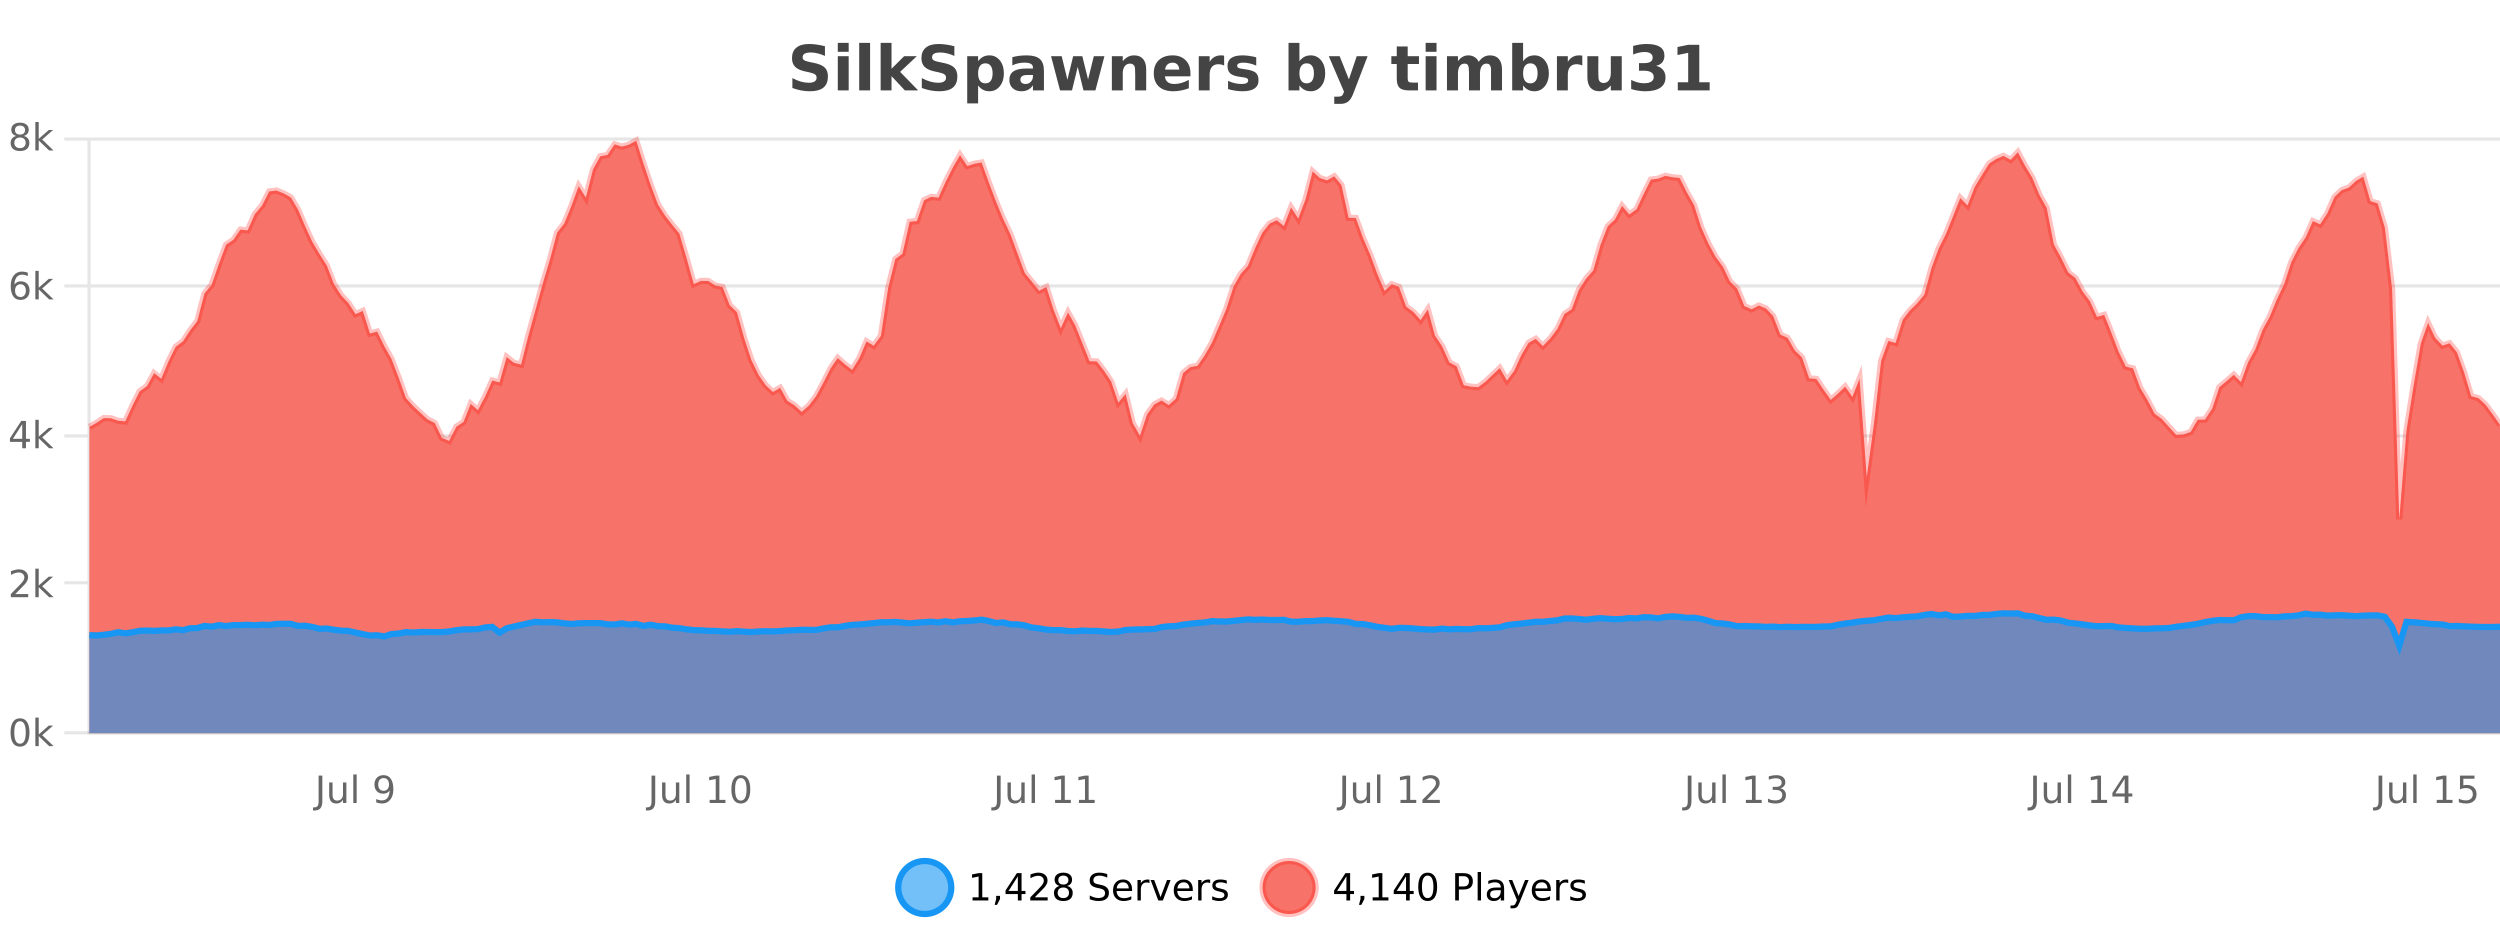 <?xml version="1.0" encoding="UTF-8"?>
<svg xmlns="http://www.w3.org/2000/svg" xmlns:xlink="http://www.w3.org/1999/xlink" width="800pt" height="300pt" viewBox="0 0 800 300" version="1.1">
<defs>
<clipPath id="clip1">
  <path d="M 259 263 L 333 263 L 333 300 L 259 300 Z M 259 263 "/>
</clipPath>
<clipPath id="clip2">
  <path d="M 375 263 L 450 263 L 450 300 L 375 300 Z M 375 263 "/>
</clipPath>
<clipPath id="clip3">
  <path d="M 28.586 45 L 800 45 L 800 234.602 L 28.586 234.602 Z M 28.586 45 "/>
</clipPath>
<clipPath id="clip4">
  <path d="M 27.586 43 L 800 43 L 800 195 L 27.586 195 Z M 27.586 43 "/>
</clipPath>
<clipPath id="clip5">
  <path d="M 28.586 196 L 800 196 L 800 234.602 L 28.586 234.602 Z M 28.586 196 "/>
</clipPath>
<clipPath id="clip6">
  <path d="M 27.586 167 L 800 167 L 800 235 L 27.586 235 Z M 27.586 167 "/>
</clipPath>
</defs>
<g id="surface3140321">
<rect x="0" y="0" width="800" height="300" style="fill:rgb(100%,100%,100%);fill-opacity:1;stroke:none;"/>
<path style="fill:none;stroke-width:1;stroke-linecap:butt;stroke-linejoin:miter;stroke:rgb(0%,0%,0%);stroke-opacity:0.098;stroke-miterlimit:10;" d="M 29 234.5 L 800 234.5 "/>
<path style="fill:none;stroke-width:1;stroke-linecap:butt;stroke-linejoin:miter;stroke:rgb(0%,0%,0%);stroke-opacity:0.098;stroke-miterlimit:10;" d="M 20.586 234.5 L 28 234.5 "/>
<path style="fill:none;stroke-width:1;stroke-linecap:butt;stroke-linejoin:miter;stroke:rgb(0%,0%,0%);stroke-opacity:0.098;stroke-miterlimit:10;" d="M 29 186.5 L 800 186.5 "/>
<path style="fill:none;stroke-width:1;stroke-linecap:butt;stroke-linejoin:miter;stroke:rgb(0%,0%,0%);stroke-opacity:0.098;stroke-miterlimit:10;" d="M 20.586 186.5 L 28 186.5 "/>
<path style="fill:none;stroke-width:1;stroke-linecap:butt;stroke-linejoin:miter;stroke:rgb(0%,0%,0%);stroke-opacity:0.098;stroke-miterlimit:10;" d="M 29 139.5 L 800 139.5 "/>
<path style="fill:none;stroke-width:1;stroke-linecap:butt;stroke-linejoin:miter;stroke:rgb(0%,0%,0%);stroke-opacity:0.098;stroke-miterlimit:10;" d="M 20.586 139.5 L 28 139.5 "/>
<path style="fill:none;stroke-width:1;stroke-linecap:butt;stroke-linejoin:miter;stroke:rgb(0%,0%,0%);stroke-opacity:0.098;stroke-miterlimit:10;" d="M 29 91.5 L 800 91.5 "/>
<path style="fill:none;stroke-width:1;stroke-linecap:butt;stroke-linejoin:miter;stroke:rgb(0%,0%,0%);stroke-opacity:0.098;stroke-miterlimit:10;" d="M 20.586 91.5 L 28 91.5 "/>
<path style="fill:none;stroke-width:1;stroke-linecap:butt;stroke-linejoin:miter;stroke:rgb(0%,0%,0%);stroke-opacity:0.098;stroke-miterlimit:10;" d="M 29 44.5 L 800 44.5 "/>
<path style="fill:none;stroke-width:1;stroke-linecap:butt;stroke-linejoin:miter;stroke:rgb(0%,0%,0%);stroke-opacity:0.098;stroke-miterlimit:10;" d="M 20.586 44.5 L 28 44.5 "/>
<path style=" stroke:none;fill-rule:nonzero;fill:rgb(9.02%,58.824%,95.294%);fill-opacity:0.6;" d="M 304.402 284 C 304.402 288.688 300.605 292.484 295.918 292.484 C 291.234 292.484 287.434 288.688 287.434 284 C 287.434 279.312 291.234 275.516 295.918 275.516 C 300.605 275.516 304.402 279.312 304.402 284 Z M 304.402 284 "/>
<g clip-path="url(#clip1)" clip-rule="nonzero">
<path style="fill:none;stroke-width:2;stroke-linecap:butt;stroke-linejoin:miter;stroke:rgb(9.02%,58.824%,95.294%);stroke-opacity:1;stroke-miterlimit:10;" d="M 304.402 284 C 304.402 288.688 300.605 292.484 295.918 292.484 C 291.234 292.484 287.434 288.688 287.434 284 C 287.434 279.312 291.234 275.516 295.918 275.516 C 300.605 275.516 304.402 279.312 304.402 284 Z M 304.402 284 "/>
</g>
<path style=" stroke:none;fill-rule:nonzero;fill:rgb(0%,0%,0%);fill-opacity:1;" d="M 311.219 287.156 L 313.156 287.156 L 313.156 280.484 L 311.047 280.906 L 311.047 279.828 L 313.141 279.406 L 314.328 279.406 L 314.328 287.156 L 316.266 287.156 L 316.266 288.156 L 311.219 288.156 Z M 318.773 286.672 L 320.008 286.672 L 320.008 287.672 L 319.055 289.547 L 318.289 289.547 L 318.773 287.672 Z M 325.711 280.438 L 322.727 285.109 L 325.711 285.109 Z M 325.398 279.406 L 326.898 279.406 L 326.898 285.109 L 328.148 285.109 L 328.148 286.094 L 326.898 286.094 L 326.898 288.156 L 325.711 288.156 L 325.711 286.094 L 321.773 286.094 L 321.773 284.953 Z M 331.113 287.156 L 335.254 287.156 L 335.254 288.156 L 329.691 288.156 L 329.691 287.156 C 330.137 286.699 330.746 286.078 331.52 285.297 C 332.301 284.508 332.789 283.996 332.988 283.766 C 333.371 283.352 333.637 282.996 333.785 282.703 C 333.941 282.402 334.02 282.109 334.02 281.828 C 334.02 281.359 333.852 280.98 333.52 280.688 C 333.195 280.398 332.773 280.25 332.254 280.25 C 331.879 280.25 331.48 280.312 331.066 280.438 C 330.66 280.562 330.223 280.762 329.754 281.031 L 329.754 279.828 C 330.23 279.641 330.676 279.5 331.082 279.406 C 331.496 279.305 331.879 279.25 332.223 279.25 C 333.129 279.25 333.852 279.48 334.395 279.938 C 334.934 280.387 335.207 280.992 335.207 281.75 C 335.207 282.105 335.137 282.445 335.004 282.766 C 334.867 283.09 334.621 283.469 334.27 283.906 C 334.164 284.023 333.852 284.352 333.332 284.891 C 332.809 285.434 332.07 286.188 331.113 287.156 Z M 340.266 284 C 339.703 284 339.258 284.152 338.938 284.453 C 338.613 284.758 338.453 285.168 338.453 285.688 C 338.453 286.219 338.613 286.637 338.938 286.938 C 339.258 287.242 339.703 287.391 340.266 287.391 C 340.828 287.391 341.27 287.242 341.594 286.938 C 341.914 286.637 342.078 286.219 342.078 285.688 C 342.078 285.168 341.914 284.758 341.594 284.453 C 341.281 284.152 340.836 284 340.266 284 Z M 339.078 283.5 C 338.578 283.375 338.18 283.141 337.891 282.797 C 337.609 282.445 337.469 282.016 337.469 281.516 C 337.469 280.82 337.719 280.266 338.219 279.859 C 338.719 279.453 339.398 279.25 340.266 279.25 C 341.141 279.25 341.82 279.453 342.312 279.859 C 342.812 280.266 343.062 280.82 343.062 281.516 C 343.062 282.016 342.922 282.445 342.641 282.797 C 342.359 283.141 341.961 283.375 341.453 283.5 C 342.023 283.637 342.469 283.898 342.781 284.281 C 343.102 284.668 343.266 285.137 343.266 285.688 C 343.266 286.543 343.004 287.199 342.484 287.656 C 341.973 288.105 341.234 288.328 340.266 288.328 C 339.305 288.328 338.566 288.105 338.047 287.656 C 337.523 287.199 337.266 286.543 337.266 285.688 C 337.266 285.137 337.426 284.668 337.75 284.281 C 338.07 283.898 338.516 283.637 339.078 283.5 Z M 338.656 281.625 C 338.656 282.086 338.797 282.438 339.078 282.688 C 339.359 282.938 339.754 283.062 340.266 283.062 C 340.773 283.062 341.172 282.938 341.453 282.688 C 341.742 282.438 341.891 282.086 341.891 281.625 C 341.891 281.18 341.742 280.828 341.453 280.578 C 341.172 280.32 340.773 280.188 340.266 280.188 C 339.754 280.188 339.359 280.32 339.078 280.578 C 338.797 280.828 338.656 281.18 338.656 281.625 Z M 354.32 279.688 L 354.32 280.844 C 353.871 280.637 353.445 280.48 353.039 280.375 C 352.641 280.262 352.262 280.203 351.898 280.203 C 351.25 280.203 350.75 280.328 350.398 280.578 C 350.055 280.828 349.883 281.188 349.883 281.656 C 349.883 282.043 349.996 282.336 350.227 282.531 C 350.453 282.73 350.898 282.887 351.555 283 L 352.258 283.156 C 353.141 283.324 353.793 283.621 354.211 284.047 C 354.637 284.465 354.852 285.027 354.852 285.734 C 354.852 286.59 354.562 287.234 353.992 287.672 C 353.43 288.109 352.594 288.328 351.492 288.328 C 351.086 288.328 350.648 288.281 350.18 288.188 C 349.711 288.094 349.227 287.953 348.727 287.766 L 348.727 286.547 C 349.203 286.82 349.672 287.023 350.133 287.156 C 350.602 287.293 351.055 287.359 351.492 287.359 C 352.168 287.359 352.688 287.23 353.055 286.969 C 353.43 286.699 353.617 286.32 353.617 285.828 C 353.617 285.402 353.48 285.07 353.211 284.828 C 352.949 284.578 352.516 284.398 351.914 284.281 L 351.195 284.141 C 350.309 283.965 349.668 283.688 349.273 283.312 C 348.887 282.938 348.695 282.418 348.695 281.75 C 348.695 280.969 348.965 280.359 349.508 279.922 C 350.047 279.477 350.797 279.25 351.758 279.25 C 352.172 279.25 352.59 279.289 353.008 279.359 C 353.434 279.434 353.871 279.543 354.32 279.688 Z M 362.266 284.609 L 362.266 285.125 L 357.297 285.125 C 357.348 285.875 357.57 286.445 357.969 286.828 C 358.375 287.215 358.93 287.406 359.641 287.406 C 360.055 287.406 360.457 287.359 360.844 287.266 C 361.238 287.164 361.629 287.008 362.016 286.797 L 362.016 287.828 C 361.617 287.984 361.219 288.105 360.812 288.188 C 360.406 288.281 359.992 288.328 359.578 288.328 C 358.535 288.328 357.707 288.027 357.094 287.422 C 356.477 286.809 356.172 285.98 356.172 284.938 C 356.172 283.867 356.461 283.016 357.047 282.391 C 357.629 281.758 358.41 281.438 359.391 281.438 C 360.273 281.438 360.973 281.727 361.484 282.297 C 362.004 282.859 362.266 283.633 362.266 284.609 Z M 361.188 284.281 C 361.176 283.699 361.008 283.23 360.688 282.875 C 360.363 282.523 359.938 282.344 359.406 282.344 C 358.801 282.344 358.316 282.516 357.953 282.859 C 357.598 283.203 357.395 283.684 357.344 284.297 Z M 367.836 282.594 C 367.711 282.531 367.574 282.484 367.43 282.453 C 367.293 282.414 367.137 282.391 366.961 282.391 C 366.355 282.391 365.887 282.59 365.555 282.984 C 365.23 283.383 365.07 283.953 365.07 284.703 L 365.07 288.156 L 363.992 288.156 L 363.992 281.594 L 365.07 281.594 L 365.07 282.609 C 365.297 282.215 365.594 281.922 365.961 281.734 C 366.324 281.539 366.766 281.438 367.289 281.438 C 367.359 281.438 367.438 281.445 367.523 281.453 C 367.617 281.465 367.715 281.48 367.82 281.5 Z M 368.195 281.594 L 369.336 281.594 L 371.383 287.094 L 373.445 281.594 L 374.586 281.594 L 372.117 288.156 L 370.648 288.156 Z M 381.688 284.609 L 381.688 285.125 L 376.719 285.125 C 376.77 285.875 376.992 286.445 377.391 286.828 C 377.797 287.215 378.352 287.406 379.062 287.406 C 379.477 287.406 379.879 287.359 380.266 287.266 C 380.66 287.164 381.051 287.008 381.438 286.797 L 381.438 287.828 C 381.039 287.984 380.641 288.105 380.234 288.188 C 379.828 288.281 379.414 288.328 379 288.328 C 377.957 288.328 377.129 288.027 376.516 287.422 C 375.898 286.809 375.594 285.98 375.594 284.938 C 375.594 283.867 375.883 283.016 376.469 282.391 C 377.051 281.758 377.832 281.438 378.812 281.438 C 379.695 281.438 380.395 281.727 380.906 282.297 C 381.426 282.859 381.688 283.633 381.688 284.609 Z M 380.609 284.281 C 380.598 283.699 380.43 283.23 380.109 282.875 C 379.785 282.523 379.359 282.344 378.828 282.344 C 378.223 282.344 377.738 282.516 377.375 282.859 C 377.02 283.203 376.816 283.684 376.766 284.297 Z M 387.258 282.594 C 387.133 282.531 386.996 282.484 386.852 282.453 C 386.715 282.414 386.559 282.391 386.383 282.391 C 385.777 282.391 385.309 282.59 384.977 282.984 C 384.652 283.383 384.492 283.953 384.492 284.703 L 384.492 288.156 L 383.414 288.156 L 383.414 281.594 L 384.492 281.594 L 384.492 282.609 C 384.719 282.215 385.016 281.922 385.383 281.734 C 385.746 281.539 386.188 281.438 386.711 281.438 C 386.781 281.438 386.859 281.445 386.945 281.453 C 387.039 281.465 387.137 281.48 387.242 281.5 Z M 392.562 281.781 L 392.562 282.812 C 392.258 282.656 391.941 282.543 391.609 282.469 C 391.285 282.387 390.945 282.344 390.594 282.344 C 390.062 282.344 389.66 282.43 389.391 282.594 C 389.117 282.75 388.984 282.996 388.984 283.328 C 388.984 283.578 389.078 283.777 389.266 283.922 C 389.461 284.059 389.852 284.188 390.438 284.312 L 390.797 284.406 C 391.566 284.562 392.113 284.793 392.438 285.094 C 392.758 285.398 392.922 285.812 392.922 286.344 C 392.922 286.961 392.676 287.445 392.188 287.797 C 391.707 288.152 391.047 288.328 390.203 288.328 C 389.848 288.328 389.477 288.289 389.094 288.219 C 388.719 288.156 388.32 288.059 387.906 287.922 L 387.906 286.797 C 388.301 287.008 388.691 287.164 389.078 287.266 C 389.461 287.371 389.848 287.422 390.234 287.422 C 390.734 287.422 391.117 287.34 391.391 287.172 C 391.672 286.996 391.812 286.746 391.812 286.422 C 391.812 286.133 391.711 285.906 391.516 285.75 C 391.316 285.594 390.883 285.445 390.219 285.297 L 389.844 285.219 C 389.176 285.074 388.691 284.855 388.391 284.562 C 388.098 284.273 387.953 283.875 387.953 283.375 C 387.953 282.75 388.172 282.273 388.609 281.938 C 389.047 281.605 389.664 281.438 390.469 281.438 C 390.863 281.438 391.238 281.469 391.594 281.531 C 391.945 281.586 392.27 281.668 392.562 281.781 Z M 305.918 277.016 "/>
<path style=" stroke:none;fill-rule:nonzero;fill:rgb(96.863%,44.706%,40.784%);fill-opacity:1;" d="M 420.988 284 C 420.988 288.688 417.191 292.484 412.504 292.484 C 407.82 292.484 404.02 288.688 404.02 284 C 404.02 279.312 407.82 275.516 412.504 275.516 C 417.191 275.516 420.988 279.312 420.988 284 Z M 420.988 284 "/>
<g clip-path="url(#clip2)" clip-rule="nonzero">
<path style="fill:none;stroke-width:2;stroke-linecap:butt;stroke-linejoin:miter;stroke:rgb(100%,4.706%,0%);stroke-opacity:0.247;stroke-miterlimit:10;" d="M 420.988 284 C 420.988 288.688 417.191 292.484 412.504 292.484 C 407.82 292.484 404.02 288.688 404.02 284 C 404.02 279.312 407.82 275.516 412.504 275.516 C 417.191 275.516 420.988 279.312 420.988 284 Z M 420.988 284 "/>
</g>
<path style=" stroke:none;fill-rule:nonzero;fill:rgb(0%,0%,0%);fill-opacity:1;" d="M 430.852 280.438 L 427.867 285.109 L 430.852 285.109 Z M 430.539 279.406 L 432.039 279.406 L 432.039 285.109 L 433.289 285.109 L 433.289 286.094 L 432.039 286.094 L 432.039 288.156 L 430.852 288.156 L 430.852 286.094 L 426.914 286.094 L 426.914 284.953 Z M 435.359 286.672 L 436.594 286.672 L 436.594 287.672 L 435.641 289.547 L 434.875 289.547 L 435.359 287.672 Z M 439.25 287.156 L 441.188 287.156 L 441.188 280.484 L 439.078 280.906 L 439.078 279.828 L 441.172 279.406 L 442.359 279.406 L 442.359 287.156 L 444.297 287.156 L 444.297 288.156 L 439.25 288.156 Z M 449.934 280.438 L 446.949 285.109 L 449.934 285.109 Z M 449.621 279.406 L 451.121 279.406 L 451.121 285.109 L 452.371 285.109 L 452.371 286.094 L 451.121 286.094 L 451.121 288.156 L 449.934 288.156 L 449.934 286.094 L 445.996 286.094 L 445.996 284.953 Z M 456.852 280.188 C 456.246 280.188 455.789 280.492 455.477 281.094 C 455.172 281.688 455.023 282.59 455.023 283.797 C 455.023 284.996 455.172 285.898 455.477 286.5 C 455.789 287.094 456.246 287.391 456.852 287.391 C 457.465 287.391 457.922 287.094 458.227 286.5 C 458.539 285.898 458.695 284.996 458.695 283.797 C 458.695 282.59 458.539 281.688 458.227 281.094 C 457.922 280.492 457.465 280.188 456.852 280.188 Z M 456.852 279.25 C 457.828 279.25 458.578 279.641 459.102 280.422 C 459.621 281.195 459.883 282.32 459.883 283.797 C 459.883 285.266 459.621 286.391 459.102 287.172 C 458.578 287.945 457.828 288.328 456.852 288.328 C 455.871 288.328 455.121 287.945 454.602 287.172 C 454.09 286.391 453.836 285.266 453.836 283.797 C 453.836 282.32 454.09 281.195 454.602 280.422 C 455.121 279.641 455.871 279.25 456.852 279.25 Z M 466.844 280.375 L 466.844 283.672 L 468.328 283.672 C 468.879 283.672 469.305 283.531 469.609 283.25 C 469.91 282.961 470.062 282.547 470.062 282.016 C 470.062 281.496 469.91 281.094 469.609 280.812 C 469.305 280.523 468.879 280.375 468.328 280.375 Z M 465.656 279.406 L 468.328 279.406 C 469.316 279.406 470.062 279.633 470.562 280.078 C 471.062 280.516 471.312 281.164 471.312 282.016 C 471.312 282.883 471.062 283.539 470.562 283.984 C 470.062 284.422 469.316 284.641 468.328 284.641 L 466.844 284.641 L 466.844 288.156 L 465.656 288.156 Z M 472.848 279.031 L 473.926 279.031 L 473.926 288.156 L 472.848 288.156 Z M 479.164 284.859 C 478.297 284.859 477.695 284.961 477.352 285.156 C 477.016 285.355 476.852 285.695 476.852 286.172 C 476.852 286.559 476.977 286.867 477.227 287.094 C 477.484 287.312 477.828 287.422 478.258 287.422 C 478.859 287.422 479.34 287.215 479.695 286.797 C 480.059 286.371 480.242 285.805 480.242 285.094 L 480.242 284.859 Z M 481.32 284.406 L 481.32 288.156 L 480.242 288.156 L 480.242 287.156 C 479.992 287.555 479.684 287.852 479.32 288.047 C 478.953 288.234 478.508 288.328 477.977 288.328 C 477.297 288.328 476.762 288.141 476.367 287.766 C 475.969 287.383 475.773 286.875 475.773 286.25 C 475.773 285.512 476.016 284.953 476.508 284.578 C 477.008 284.203 477.746 284.016 478.727 284.016 L 480.242 284.016 L 480.242 283.906 C 480.242 283.406 480.074 283.023 479.742 282.75 C 479.418 282.48 478.965 282.344 478.383 282.344 C 478.008 282.344 477.637 282.391 477.273 282.484 C 476.918 282.578 476.578 282.715 476.258 282.891 L 476.258 281.891 C 476.652 281.734 477.031 281.621 477.398 281.547 C 477.773 281.477 478.137 281.438 478.492 281.438 C 479.438 281.438 480.148 281.684 480.617 282.172 C 481.086 282.664 481.32 283.406 481.32 284.406 Z M 486.27 288.766 C 485.965 289.547 485.668 290.055 485.379 290.297 C 485.086 290.535 484.699 290.656 484.223 290.656 L 483.363 290.656 L 483.363 289.75 L 483.988 289.75 C 484.289 289.75 484.52 289.676 484.676 289.531 C 484.84 289.395 485.023 289.066 485.223 288.547 L 485.426 288.047 L 482.77 281.594 L 483.91 281.594 L 485.957 286.719 L 488.02 281.594 L 489.16 281.594 Z M 496.262 284.609 L 496.262 285.125 L 491.293 285.125 C 491.344 285.875 491.566 286.445 491.965 286.828 C 492.371 287.215 492.926 287.406 493.637 287.406 C 494.051 287.406 494.453 287.359 494.84 287.266 C 495.234 287.164 495.625 287.008 496.012 286.797 L 496.012 287.828 C 495.613 287.984 495.215 288.105 494.809 288.188 C 494.402 288.281 493.988 288.328 493.574 288.328 C 492.531 288.328 491.703 288.027 491.09 287.422 C 490.473 286.809 490.168 285.98 490.168 284.938 C 490.168 283.867 490.457 283.016 491.043 282.391 C 491.625 281.758 492.406 281.438 493.387 281.438 C 494.27 281.438 494.969 281.727 495.48 282.297 C 496 282.859 496.262 283.633 496.262 284.609 Z M 495.184 284.281 C 495.172 283.699 495.004 283.23 494.684 282.875 C 494.359 282.523 493.934 282.344 493.402 282.344 C 492.797 282.344 492.312 282.516 491.949 282.859 C 491.594 283.203 491.391 283.684 491.34 284.297 Z M 501.832 282.594 C 501.707 282.531 501.57 282.484 501.426 282.453 C 501.289 282.414 501.133 282.391 500.957 282.391 C 500.352 282.391 499.883 282.59 499.551 282.984 C 499.227 283.383 499.066 283.953 499.066 284.703 L 499.066 288.156 L 497.988 288.156 L 497.988 281.594 L 499.066 281.594 L 499.066 282.609 C 499.293 282.215 499.59 281.922 499.957 281.734 C 500.32 281.539 500.762 281.438 501.285 281.438 C 501.355 281.438 501.434 281.445 501.52 281.453 C 501.613 281.465 501.711 281.48 501.816 281.5 Z M 507.141 281.781 L 507.141 282.812 C 506.836 282.656 506.52 282.543 506.188 282.469 C 505.863 282.387 505.523 282.344 505.172 282.344 C 504.641 282.344 504.238 282.43 503.969 282.594 C 503.695 282.75 503.562 282.996 503.562 283.328 C 503.562 283.578 503.656 283.777 503.844 283.922 C 504.039 284.059 504.43 284.188 505.016 284.312 L 505.375 284.406 C 506.145 284.562 506.691 284.793 507.016 285.094 C 507.336 285.398 507.5 285.812 507.5 286.344 C 507.5 286.961 507.254 287.445 506.766 287.797 C 506.285 288.152 505.625 288.328 504.781 288.328 C 504.426 288.328 504.055 288.289 503.672 288.219 C 503.297 288.156 502.898 288.059 502.484 287.922 L 502.484 286.797 C 502.879 287.008 503.27 287.164 503.656 287.266 C 504.039 287.371 504.426 287.422 504.812 287.422 C 505.312 287.422 505.695 287.34 505.969 287.172 C 506.25 286.996 506.391 286.746 506.391 286.422 C 506.391 286.133 506.289 285.906 506.094 285.75 C 505.895 285.594 505.461 285.445 504.797 285.297 L 504.422 285.219 C 503.754 285.074 503.27 284.855 502.969 284.562 C 502.676 284.273 502.531 283.875 502.531 283.375 C 502.531 282.75 502.75 282.273 503.188 281.938 C 503.625 281.605 504.242 281.438 505.047 281.438 C 505.441 281.438 505.816 281.469 506.172 281.531 C 506.523 281.586 506.848 281.668 507.141 281.781 Z M 422.504 277.016 "/>
<path style=" stroke:none;fill-rule:nonzero;fill:rgb(26.667%,26.667%,26.667%);fill-opacity:1;" d="M 263.984 14.797 L 263.984 17.891 C 263.18 17.527 262.398 17.258 261.641 17.078 C 260.879 16.891 260.16 16.797 259.484 16.797 C 258.586 16.797 257.922 16.922 257.484 17.172 C 257.055 17.422 256.844 17.809 256.844 18.328 C 256.844 18.715 256.988 19.016 257.281 19.234 C 257.57 19.453 258.098 19.641 258.859 19.797 L 260.453 20.125 C 262.078 20.449 263.227 20.945 263.906 21.609 C 264.594 22.277 264.938 23.219 264.938 24.438 C 264.938 26.043 264.457 27.242 263.5 28.031 C 262.551 28.812 261.098 29.203 259.141 29.203 C 258.211 29.203 257.281 29.113 256.344 28.938 C 255.414 28.762 254.488 28.5 253.562 28.156 L 253.562 24.984 C 254.488 25.484 255.383 25.859 256.25 26.109 C 257.125 26.359 257.969 26.484 258.781 26.484 C 259.602 26.484 260.227 26.352 260.656 26.078 C 261.094 25.797 261.312 25.402 261.312 24.891 C 261.312 24.445 261.16 24.094 260.859 23.844 C 260.566 23.594 259.977 23.371 259.094 23.172 L 257.641 22.859 C 256.18 22.547 255.113 22.055 254.438 21.375 C 253.77 20.688 253.438 19.762 253.438 18.594 C 253.438 17.148 253.906 16.031 254.844 15.25 C 255.781 14.469 257.129 14.078 258.891 14.078 C 259.691 14.078 260.516 14.141 261.359 14.266 C 262.203 14.383 263.078 14.559 263.984 14.797 Z M 268.094 17.984 L 271.578 17.984 L 271.578 28.922 L 268.094 28.922 Z M 268.094 13.719 L 271.578 13.719 L 271.578 16.578 L 268.094 16.578 Z M 274.945 13.719 L 278.43 13.719 L 278.43 28.922 L 274.945 28.922 Z M 281.805 13.719 L 285.289 13.719 L 285.289 22 L 289.32 17.984 L 293.383 17.984 L 288.039 23 L 293.805 28.922 L 289.555 28.922 L 285.289 24.359 L 285.289 28.922 L 281.805 28.922 Z M 305.398 14.797 L 305.398 17.891 C 304.594 17.527 303.812 17.258 303.055 17.078 C 302.293 16.891 301.574 16.797 300.898 16.797 C 300 16.797 299.336 16.922 298.898 17.172 C 298.469 17.422 298.258 17.809 298.258 18.328 C 298.258 18.715 298.402 19.016 298.695 19.234 C 298.984 19.453 299.512 19.641 300.273 19.797 L 301.867 20.125 C 303.492 20.449 304.641 20.945 305.32 21.609 C 306.008 22.277 306.352 23.219 306.352 24.438 C 306.352 26.043 305.871 27.242 304.914 28.031 C 303.965 28.812 302.512 29.203 300.555 29.203 C 299.625 29.203 298.695 29.113 297.758 28.938 C 296.828 28.762 295.902 28.5 294.977 28.156 L 294.977 24.984 C 295.902 25.484 296.797 25.859 297.664 26.109 C 298.539 26.359 299.383 26.484 300.195 26.484 C 301.016 26.484 301.641 26.352 302.07 26.078 C 302.508 25.797 302.727 25.402 302.727 24.891 C 302.727 24.445 302.574 24.094 302.273 23.844 C 301.98 23.594 301.391 23.371 300.508 23.172 L 299.055 22.859 C 297.594 22.547 296.527 22.055 295.852 21.375 C 295.184 20.688 294.852 19.762 294.852 18.594 C 294.852 17.148 295.32 16.031 296.258 15.25 C 297.195 14.469 298.543 14.078 300.305 14.078 C 301.105 14.078 301.93 14.141 302.773 14.266 C 303.617 14.383 304.492 14.559 305.398 14.797 Z M 312.992 27.344 L 312.992 33.078 L 309.508 33.078 L 309.508 17.984 L 312.992 17.984 L 312.992 19.578 C 313.48 18.945 314.016 18.477 314.602 18.172 C 315.184 17.871 315.855 17.719 316.617 17.719 C 317.969 17.719 319.078 18.258 319.945 19.328 C 320.809 20.402 321.242 21.781 321.242 23.469 C 321.242 25.148 320.809 26.523 319.945 27.594 C 319.078 28.668 317.969 29.203 316.617 29.203 C 315.855 29.203 315.184 29.051 314.602 28.75 C 314.016 28.449 313.48 27.98 312.992 27.344 Z M 315.32 20.266 C 314.57 20.266 313.992 20.543 313.586 21.094 C 313.188 21.637 312.992 22.43 312.992 23.469 C 312.992 24.5 313.188 25.293 313.586 25.844 C 313.992 26.398 314.57 26.672 315.32 26.672 C 316.07 26.672 316.641 26.402 317.039 25.859 C 317.434 25.309 317.633 24.512 317.633 23.469 C 317.633 22.43 317.434 21.637 317.039 21.094 C 316.641 20.543 316.07 20.266 315.32 20.266 Z M 328.715 24 C 327.984 24 327.438 24.125 327.074 24.375 C 326.707 24.617 326.527 24.98 326.527 25.469 C 326.527 25.906 326.672 26.25 326.965 26.5 C 327.266 26.75 327.676 26.875 328.199 26.875 C 328.855 26.875 329.406 26.641 329.855 26.172 C 330.312 25.703 330.543 25.117 330.543 24.406 L 330.543 24 Z M 334.059 22.688 L 334.059 28.922 L 330.543 28.922 L 330.543 27.297 C 330.074 27.965 329.543 28.449 328.949 28.75 C 328.363 29.051 327.652 29.203 326.809 29.203 C 325.684 29.203 324.766 28.875 324.059 28.219 C 323.348 27.555 322.996 26.695 322.996 25.641 C 322.996 24.359 323.434 23.422 324.309 22.828 C 325.191 22.227 326.582 21.922 328.48 21.922 L 330.543 21.922 L 330.543 21.641 C 330.543 21.09 330.324 20.688 329.887 20.438 C 329.449 20.18 328.766 20.047 327.84 20.047 C 327.09 20.047 326.391 20.125 325.746 20.281 C 325.098 20.43 324.5 20.648 323.949 20.938 L 323.949 18.281 C 324.699 18.094 325.449 17.953 326.199 17.859 C 326.957 17.766 327.719 17.719 328.48 17.719 C 330.449 17.719 331.871 18.109 332.746 18.891 C 333.621 19.664 334.059 20.93 334.059 22.688 Z M 336.336 17.984 L 339.742 17.984 L 341.57 25.516 L 343.414 17.984 L 346.336 17.984 L 348.18 25.438 L 350.023 17.984 L 353.414 17.984 L 350.539 28.922 L 346.711 28.922 L 344.867 21.406 L 343.039 28.922 L 339.211 28.922 Z M 366.781 22.266 L 366.781 28.922 L 363.266 28.922 L 363.266 23.828 C 363.266 22.883 363.242 22.23 363.203 21.875 C 363.16 21.512 363.086 21.246 362.984 21.078 C 362.848 20.852 362.66 20.672 362.422 20.547 C 362.191 20.422 361.926 20.359 361.625 20.359 C 360.895 20.359 360.32 20.641 359.906 21.203 C 359.488 21.766 359.281 22.547 359.281 23.547 L 359.281 28.922 L 355.797 28.922 L 355.797 17.984 L 359.281 17.984 L 359.281 19.578 C 359.812 18.945 360.375 18.477 360.969 18.172 C 361.562 17.871 362.211 17.719 362.922 17.719 C 364.191 17.719 365.148 18.109 365.797 18.891 C 366.453 19.664 366.781 20.789 366.781 22.266 Z M 380.941 23.422 L 380.941 24.422 L 372.77 24.422 C 372.852 25.246 373.148 25.859 373.66 26.266 C 374.168 26.672 374.879 26.875 375.785 26.875 C 376.523 26.875 377.277 26.766 378.051 26.547 C 378.82 26.328 379.613 26 380.426 25.562 L 380.426 28.25 C 379.602 28.562 378.773 28.797 377.941 28.953 C 377.117 29.117 376.293 29.203 375.473 29.203 C 373.492 29.203 371.949 28.703 370.848 27.703 C 369.754 26.695 369.207 25.281 369.207 23.469 C 369.207 21.68 369.742 20.273 370.816 19.25 C 371.898 18.23 373.383 17.719 375.27 17.719 C 376.988 17.719 378.363 18.242 379.395 19.281 C 380.426 20.312 380.941 21.695 380.941 23.422 Z M 377.348 22.266 C 377.348 21.602 377.152 21.062 376.77 20.656 C 376.383 20.25 375.879 20.047 375.254 20.047 C 374.574 20.047 374.023 20.242 373.598 20.625 C 373.18 21 372.918 21.547 372.816 22.266 Z M 391.727 20.969 C 391.414 20.824 391.105 20.719 390.805 20.656 C 390.5 20.586 390.199 20.547 389.898 20.547 C 388.992 20.547 388.293 20.836 387.805 21.406 C 387.324 21.98 387.086 22.805 387.086 23.875 L 387.086 28.922 L 383.602 28.922 L 383.602 17.984 L 387.086 17.984 L 387.086 19.781 C 387.531 19.062 388.047 18.543 388.633 18.219 C 389.215 17.887 389.914 17.719 390.727 17.719 C 390.852 17.719 390.98 17.727 391.117 17.734 C 391.25 17.746 391.449 17.766 391.711 17.797 Z M 401.992 18.328 L 401.992 20.984 C 401.25 20.672 400.531 20.438 399.836 20.281 C 399.137 20.125 398.477 20.047 397.852 20.047 C 397.195 20.047 396.703 20.133 396.383 20.297 C 396.059 20.465 395.898 20.719 395.898 21.062 C 395.898 21.344 396.016 21.559 396.258 21.703 C 396.508 21.852 396.945 21.961 397.57 22.031 L 398.195 22.125 C 399.984 22.355 401.188 22.73 401.805 23.25 C 402.418 23.773 402.727 24.59 402.727 25.703 C 402.727 26.871 402.293 27.746 401.43 28.328 C 400.574 28.914 399.297 29.203 397.602 29.203 C 396.871 29.203 396.121 29.145 395.352 29.031 C 394.578 28.918 393.789 28.746 392.977 28.516 L 392.977 25.859 C 393.672 26.203 394.387 26.461 395.117 26.625 C 395.844 26.793 396.59 26.875 397.352 26.875 C 398.039 26.875 398.555 26.781 398.898 26.594 C 399.242 26.406 399.414 26.125 399.414 25.75 C 399.414 25.438 399.293 25.211 399.055 25.062 C 398.812 24.906 398.34 24.789 397.633 24.703 L 397.023 24.625 C 395.461 24.43 394.367 24.07 393.742 23.547 C 393.117 23.016 392.805 22.215 392.805 21.141 C 392.805 19.984 393.199 19.125 393.992 18.562 C 394.793 18 396.012 17.719 397.648 17.719 C 398.293 17.719 398.969 17.773 399.68 17.875 C 400.387 17.969 401.156 18.121 401.992 18.328 Z M 418.141 26.672 C 418.891 26.672 419.461 26.402 419.859 25.859 C 420.254 25.309 420.453 24.512 420.453 23.469 C 420.453 22.43 420.254 21.637 419.859 21.094 C 419.461 20.543 418.891 20.266 418.141 20.266 C 417.391 20.266 416.812 20.543 416.406 21.094 C 416.008 21.637 415.812 22.43 415.812 23.469 C 415.812 24.5 416.008 25.293 416.406 25.844 C 416.812 26.398 417.391 26.672 418.141 26.672 Z M 415.812 19.578 C 416.301 18.945 416.836 18.477 417.422 18.172 C 418.004 17.871 418.676 17.719 419.438 17.719 C 420.789 17.719 421.898 18.258 422.766 19.328 C 423.629 20.402 424.062 21.781 424.062 23.469 C 424.062 25.148 423.629 26.523 422.766 27.594 C 421.898 28.668 420.789 29.203 419.438 29.203 C 418.676 29.203 418.004 29.051 417.422 28.75 C 416.836 28.449 416.301 27.98 415.812 27.344 L 415.812 28.922 L 412.328 28.922 L 412.328 13.719 L 415.812 13.719 Z M 425.211 17.984 L 428.695 17.984 L 431.648 25.406 L 434.148 17.984 L 437.633 17.984 L 433.039 29.953 C 432.578 31.172 432.039 32.02 431.414 32.5 C 430.797 32.988 429.992 33.234 428.992 33.234 L 426.961 33.234 L 426.961 30.938 L 428.055 30.938 C 428.648 30.938 429.078 30.844 429.352 30.656 C 429.621 30.469 429.828 30.129 429.977 29.641 L 430.086 29.344 Z M 450.461 14.875 L 450.461 17.984 L 454.07 17.984 L 454.07 20.484 L 450.461 20.484 L 450.461 25.125 C 450.461 25.637 450.559 25.98 450.758 26.156 C 450.965 26.336 451.367 26.422 451.961 26.422 L 453.758 26.422 L 453.758 28.922 L 450.758 28.922 C 449.383 28.922 448.402 28.637 447.82 28.062 C 447.246 27.48 446.961 26.5 446.961 25.125 L 446.961 20.484 L 445.227 20.484 L 445.227 17.984 L 446.961 17.984 L 446.961 14.875 Z M 456.207 17.984 L 459.691 17.984 L 459.691 28.922 L 456.207 28.922 Z M 456.207 13.719 L 459.691 13.719 L 459.691 16.578 L 456.207 16.578 Z M 473.188 19.797 C 473.633 19.121 474.16 18.605 474.766 18.25 C 475.379 17.898 476.051 17.719 476.781 17.719 C 478.031 17.719 478.984 18.109 479.641 18.891 C 480.305 19.664 480.641 20.789 480.641 22.266 L 480.641 28.922 L 477.125 28.922 L 477.125 23.219 C 477.125 23.137 477.125 23.047 477.125 22.953 C 477.133 22.859 477.141 22.73 477.141 22.562 C 477.141 21.793 477.023 21.234 476.797 20.891 C 476.566 20.539 476.195 20.359 475.688 20.359 C 475.031 20.359 474.52 20.637 474.156 21.188 C 473.789 21.73 473.602 22.516 473.594 23.547 L 473.594 28.922 L 470.078 28.922 L 470.078 23.219 C 470.078 22.012 469.973 21.234 469.766 20.891 C 469.555 20.539 469.188 20.359 468.656 20.359 C 467.977 20.359 467.457 20.637 467.094 21.188 C 466.727 21.73 466.547 22.516 466.547 23.547 L 466.547 28.922 L 463.031 28.922 L 463.031 17.984 L 466.547 17.984 L 466.547 19.578 C 466.984 18.965 467.477 18.5 468.031 18.188 C 468.582 17.875 469.195 17.719 469.875 17.719 C 470.625 17.719 471.289 17.902 471.875 18.266 C 472.457 18.633 472.895 19.141 473.188 19.797 Z M 489.715 26.672 C 490.465 26.672 491.035 26.402 491.434 25.859 C 491.828 25.309 492.027 24.512 492.027 23.469 C 492.027 22.43 491.828 21.637 491.434 21.094 C 491.035 20.543 490.465 20.266 489.715 20.266 C 488.965 20.266 488.387 20.543 487.98 21.094 C 487.582 21.637 487.387 22.43 487.387 23.469 C 487.387 24.5 487.582 25.293 487.98 25.844 C 488.387 26.398 488.965 26.672 489.715 26.672 Z M 487.387 19.578 C 487.875 18.945 488.41 18.477 488.996 18.172 C 489.578 17.871 490.25 17.719 491.012 17.719 C 492.363 17.719 493.473 18.258 494.34 19.328 C 495.203 20.402 495.637 21.781 495.637 23.469 C 495.637 25.148 495.203 26.523 494.34 27.594 C 493.473 28.668 492.363 29.203 491.012 29.203 C 490.25 29.203 489.578 29.051 488.996 28.75 C 488.41 28.449 487.875 27.98 487.387 27.344 L 487.387 28.922 L 483.902 28.922 L 483.902 13.719 L 487.387 13.719 Z M 506.344 20.969 C 506.031 20.824 505.723 20.719 505.422 20.656 C 505.117 20.586 504.816 20.547 504.516 20.547 C 503.609 20.547 502.91 20.836 502.422 21.406 C 501.941 21.98 501.703 22.805 501.703 23.875 L 501.703 28.922 L 498.219 28.922 L 498.219 17.984 L 501.703 17.984 L 501.703 19.781 C 502.148 19.062 502.664 18.543 503.25 18.219 C 503.832 17.887 504.531 17.719 505.344 17.719 C 505.469 17.719 505.598 17.727 505.734 17.734 C 505.867 17.746 506.066 17.766 506.328 17.797 Z M 507.957 24.656 L 507.957 17.984 L 511.473 17.984 L 511.473 19.078 C 511.473 19.672 511.465 20.418 511.457 21.312 C 511.457 22.211 511.457 22.805 511.457 23.094 C 511.457 23.98 511.477 24.617 511.52 25 C 511.57 25.387 511.648 25.668 511.754 25.844 C 511.898 26.074 512.086 26.25 512.316 26.375 C 512.543 26.5 512.809 26.562 513.113 26.562 C 513.84 26.562 514.414 26.281 514.832 25.719 C 515.246 25.156 515.457 24.383 515.457 23.391 L 515.457 17.984 L 518.957 17.984 L 518.957 28.922 L 515.457 28.922 L 515.457 27.344 C 514.926 27.98 514.363 28.449 513.77 28.75 C 513.184 29.051 512.539 29.203 511.832 29.203 C 510.57 29.203 509.605 28.82 508.941 28.047 C 508.285 27.266 507.957 26.137 507.957 24.656 Z M 529.945 21.062 C 530.934 21.312 531.684 21.758 532.195 22.391 C 532.703 23.016 532.961 23.812 532.961 24.781 C 532.961 26.23 532.402 27.328 531.289 28.078 C 530.184 28.828 528.574 29.203 526.461 29.203 C 525.711 29.203 524.953 29.141 524.195 29.016 C 523.445 28.902 522.703 28.727 521.977 28.484 L 521.977 25.578 C 522.672 25.934 523.367 26.199 524.055 26.375 C 524.75 26.555 525.438 26.641 526.117 26.641 C 527.105 26.641 527.867 26.469 528.398 26.125 C 528.93 25.781 529.195 25.289 529.195 24.641 C 529.195 23.977 528.922 23.477 528.383 23.141 C 527.84 22.797 527.039 22.625 525.977 22.625 L 524.477 22.625 L 524.477 20.203 L 526.055 20.203 C 527 20.203 527.703 20.059 528.164 19.766 C 528.621 19.465 528.852 19.012 528.852 18.406 C 528.852 17.844 528.625 17.414 528.18 17.109 C 527.73 16.797 527.094 16.641 526.273 16.641 C 525.668 16.641 525.055 16.715 524.43 16.859 C 523.812 16.996 523.203 17.195 522.602 17.453 L 522.602 14.703 C 523.34 14.496 524.074 14.34 524.805 14.234 C 525.531 14.133 526.246 14.078 526.945 14.078 C 528.84 14.078 530.258 14.391 531.195 15.016 C 532.141 15.633 532.617 16.562 532.617 17.812 C 532.617 18.668 532.391 19.371 531.945 19.922 C 531.496 20.465 530.828 20.844 529.945 21.062 Z M 536.891 26.328 L 540.219 26.328 L 540.219 16.906 L 536.797 17.609 L 536.797 15.047 L 540.188 14.344 L 543.766 14.344 L 543.766 26.328 L 547.094 26.328 L 547.094 28.922 L 536.891 28.922 Z M 252 10.359 "/>
<path style="fill:none;stroke-width:1;stroke-linecap:butt;stroke-linejoin:miter;stroke:rgb(0%,0%,0%);stroke-opacity:0.098;stroke-miterlimit:10;" d="M 28 234.5 L 801 234.5 "/>
<path style=" stroke:none;fill-rule:nonzero;fill:rgb(40%,40%,40%);fill-opacity:1;" d="M 101.957 248.203 L 103.145 248.203 L 103.145 256.344 C 103.145 257.395 102.941 258.16 102.535 258.641 C 102.137 259.117 101.496 259.359 100.613 259.359 L 100.16 259.359 L 100.16 258.359 L 100.535 258.359 C 101.055 258.359 101.418 258.211 101.629 257.922 C 101.848 257.629 101.957 257.102 101.957 256.344 Z M 105.34 254.359 L 105.34 250.391 L 106.418 250.391 L 106.418 254.328 C 106.418 254.945 106.535 255.406 106.777 255.719 C 107.027 256.031 107.391 256.188 107.871 256.188 C 108.453 256.188 108.91 256.008 109.246 255.641 C 109.59 255.266 109.762 254.758 109.762 254.109 L 109.762 250.391 L 110.84 250.391 L 110.84 256.953 L 109.762 256.953 L 109.762 255.938 C 109.5 256.344 109.199 256.648 108.855 256.844 C 108.512 257.031 108.109 257.125 107.652 257.125 C 106.891 257.125 106.312 256.891 105.918 256.422 C 105.531 255.953 105.34 255.266 105.34 254.359 Z M 108.059 250.234 Z M 113.055 247.828 L 114.133 247.828 L 114.133 256.953 L 113.055 256.953 Z M 120.391 256.766 L 120.391 255.688 C 120.691 255.836 120.992 255.945 121.297 256.016 C 121.598 256.09 121.898 256.125 122.203 256.125 C 122.984 256.125 123.578 255.867 123.984 255.344 C 124.398 254.812 124.633 254.012 124.688 252.938 C 124.469 253.281 124.18 253.543 123.828 253.719 C 123.484 253.898 123.098 253.984 122.672 253.984 C 121.797 253.984 121.102 253.727 120.594 253.203 C 120.082 252.672 119.828 251.945 119.828 251.016 C 119.828 250.121 120.094 249.402 120.625 248.859 C 121.156 248.32 121.863 248.047 122.75 248.047 C 123.758 248.047 124.531 248.438 125.062 249.219 C 125.602 249.992 125.875 251.117 125.875 252.594 C 125.875 253.969 125.547 255.07 124.891 255.891 C 124.234 256.715 123.352 257.125 122.25 257.125 C 121.945 257.125 121.645 257.094 121.344 257.031 C 121.039 256.977 120.723 256.891 120.391 256.766 Z M 122.75 253.062 C 123.281 253.062 123.703 252.883 124.016 252.516 C 124.328 252.152 124.484 251.652 124.484 251.016 C 124.484 250.391 124.328 249.898 124.016 249.531 C 123.703 249.168 123.281 248.984 122.75 248.984 C 122.219 248.984 121.797 249.168 121.484 249.531 C 121.18 249.898 121.031 250.391 121.031 251.016 C 121.031 251.652 121.18 252.152 121.484 252.516 C 121.797 252.883 122.219 253.062 122.75 253.062 Z M 100.785 245.816 "/>
<path style=" stroke:none;fill-rule:nonzero;fill:rgb(40%,40%,40%);fill-opacity:1;" d="M 208.488 248.203 L 209.676 248.203 L 209.676 256.344 C 209.676 257.395 209.473 258.16 209.066 258.641 C 208.668 259.117 208.027 259.359 207.145 259.359 L 206.691 259.359 L 206.691 258.359 L 207.066 258.359 C 207.586 258.359 207.949 258.211 208.16 257.922 C 208.379 257.629 208.488 257.102 208.488 256.344 Z M 211.871 254.359 L 211.871 250.391 L 212.949 250.391 L 212.949 254.328 C 212.949 254.945 213.066 255.406 213.309 255.719 C 213.559 256.031 213.922 256.188 214.402 256.188 C 214.984 256.188 215.441 256.008 215.777 255.641 C 216.121 255.266 216.293 254.758 216.293 254.109 L 216.293 250.391 L 217.371 250.391 L 217.371 256.953 L 216.293 256.953 L 216.293 255.938 C 216.031 256.344 215.73 256.648 215.387 256.844 C 215.043 257.031 214.641 257.125 214.184 257.125 C 213.422 257.125 212.844 256.891 212.449 256.422 C 212.062 255.953 211.871 255.266 211.871 254.359 Z M 214.59 250.234 Z M 219.586 247.828 L 220.664 247.828 L 220.664 256.953 L 219.586 256.953 Z M 227.094 255.953 L 229.031 255.953 L 229.031 249.281 L 226.922 249.703 L 226.922 248.625 L 229.016 248.203 L 230.203 248.203 L 230.203 255.953 L 232.141 255.953 L 232.141 256.953 L 227.094 256.953 Z M 237.055 248.984 C 236.449 248.984 235.992 249.289 235.68 249.891 C 235.375 250.484 235.227 251.387 235.227 252.594 C 235.227 253.793 235.375 254.695 235.68 255.297 C 235.992 255.891 236.449 256.188 237.055 256.188 C 237.668 256.188 238.125 255.891 238.43 255.297 C 238.742 254.695 238.898 253.793 238.898 252.594 C 238.898 251.387 238.742 250.484 238.43 249.891 C 238.125 249.289 237.668 248.984 237.055 248.984 Z M 237.055 248.047 C 238.031 248.047 238.781 248.438 239.305 249.219 C 239.824 249.992 240.086 251.117 240.086 252.594 C 240.086 254.062 239.824 255.188 239.305 255.969 C 238.781 256.742 238.031 257.125 237.055 257.125 C 236.074 257.125 235.324 256.742 234.805 255.969 C 234.293 255.188 234.039 254.062 234.039 252.594 C 234.039 251.117 234.293 249.992 234.805 249.219 C 235.324 248.438 236.074 248.047 237.055 248.047 Z M 207.316 245.816 "/>
<path style=" stroke:none;fill-rule:nonzero;fill:rgb(40%,40%,40%);fill-opacity:1;" d="M 319.02 248.203 L 320.207 248.203 L 320.207 256.344 C 320.207 257.395 320.004 258.16 319.598 258.641 C 319.199 259.117 318.559 259.359 317.676 259.359 L 317.223 259.359 L 317.223 258.359 L 317.598 258.359 C 318.117 258.359 318.48 258.211 318.691 257.922 C 318.91 257.629 319.02 257.102 319.02 256.344 Z M 322.402 254.359 L 322.402 250.391 L 323.48 250.391 L 323.48 254.328 C 323.48 254.945 323.598 255.406 323.84 255.719 C 324.09 256.031 324.453 256.188 324.934 256.188 C 325.516 256.188 325.973 256.008 326.309 255.641 C 326.652 255.266 326.824 254.758 326.824 254.109 L 326.824 250.391 L 327.902 250.391 L 327.902 256.953 L 326.824 256.953 L 326.824 255.938 C 326.562 256.344 326.262 256.648 325.918 256.844 C 325.574 257.031 325.172 257.125 324.715 257.125 C 323.953 257.125 323.375 256.891 322.98 256.422 C 322.594 255.953 322.402 255.266 322.402 254.359 Z M 325.121 250.234 Z M 330.117 247.828 L 331.195 247.828 L 331.195 256.953 L 330.117 256.953 Z M 337.625 255.953 L 339.562 255.953 L 339.562 249.281 L 337.453 249.703 L 337.453 248.625 L 339.547 248.203 L 340.734 248.203 L 340.734 255.953 L 342.672 255.953 L 342.672 256.953 L 337.625 256.953 Z M 345.258 255.953 L 347.195 255.953 L 347.195 249.281 L 345.086 249.703 L 345.086 248.625 L 347.18 248.203 L 348.367 248.203 L 348.367 255.953 L 350.305 255.953 L 350.305 256.953 L 345.258 256.953 Z M 317.848 245.816 "/>
<path style=" stroke:none;fill-rule:nonzero;fill:rgb(40%,40%,40%);fill-opacity:1;" d="M 429.551 248.203 L 430.738 248.203 L 430.738 256.344 C 430.738 257.395 430.535 258.16 430.129 258.641 C 429.73 259.117 429.09 259.359 428.207 259.359 L 427.754 259.359 L 427.754 258.359 L 428.129 258.359 C 428.648 258.359 429.012 258.211 429.223 257.922 C 429.441 257.629 429.551 257.102 429.551 256.344 Z M 432.934 254.359 L 432.934 250.391 L 434.012 250.391 L 434.012 254.328 C 434.012 254.945 434.129 255.406 434.371 255.719 C 434.621 256.031 434.984 256.188 435.465 256.188 C 436.047 256.188 436.504 256.008 436.84 255.641 C 437.184 255.266 437.355 254.758 437.355 254.109 L 437.355 250.391 L 438.434 250.391 L 438.434 256.953 L 437.355 256.953 L 437.355 255.938 C 437.094 256.344 436.793 256.648 436.449 256.844 C 436.105 257.031 435.703 257.125 435.246 257.125 C 434.484 257.125 433.906 256.891 433.512 256.422 C 433.125 255.953 432.934 255.266 432.934 254.359 Z M 435.652 250.234 Z M 440.648 247.828 L 441.727 247.828 L 441.727 256.953 L 440.648 256.953 Z M 448.156 255.953 L 450.094 255.953 L 450.094 249.281 L 447.984 249.703 L 447.984 248.625 L 450.078 248.203 L 451.266 248.203 L 451.266 255.953 L 453.203 255.953 L 453.203 256.953 L 448.156 256.953 Z M 456.602 255.953 L 460.742 255.953 L 460.742 256.953 L 455.18 256.953 L 455.18 255.953 C 455.625 255.496 456.234 254.875 457.008 254.094 C 457.789 253.305 458.277 252.793 458.477 252.562 C 458.859 252.148 459.125 251.793 459.273 251.5 C 459.43 251.199 459.508 250.906 459.508 250.625 C 459.508 250.156 459.34 249.777 459.008 249.484 C 458.684 249.195 458.262 249.047 457.742 249.047 C 457.367 249.047 456.969 249.109 456.555 249.234 C 456.148 249.359 455.711 249.559 455.242 249.828 L 455.242 248.625 C 455.719 248.438 456.164 248.297 456.57 248.203 C 456.984 248.102 457.367 248.047 457.711 248.047 C 458.617 248.047 459.34 248.277 459.883 248.734 C 460.422 249.184 460.695 249.789 460.695 250.547 C 460.695 250.902 460.625 251.242 460.492 251.562 C 460.355 251.887 460.109 252.266 459.758 252.703 C 459.652 252.82 459.34 253.148 458.82 253.688 C 458.297 254.23 457.559 254.984 456.602 255.953 Z M 428.379 245.816 "/>
<path style=" stroke:none;fill-rule:nonzero;fill:rgb(40%,40%,40%);fill-opacity:1;" d="M 540.082 248.203 L 541.27 248.203 L 541.27 256.344 C 541.27 257.395 541.066 258.16 540.66 258.641 C 540.262 259.117 539.621 259.359 538.738 259.359 L 538.285 259.359 L 538.285 258.359 L 538.66 258.359 C 539.18 258.359 539.543 258.211 539.754 257.922 C 539.973 257.629 540.082 257.102 540.082 256.344 Z M 543.465 254.359 L 543.465 250.391 L 544.543 250.391 L 544.543 254.328 C 544.543 254.945 544.66 255.406 544.902 255.719 C 545.152 256.031 545.516 256.188 545.996 256.188 C 546.578 256.188 547.035 256.008 547.371 255.641 C 547.715 255.266 547.887 254.758 547.887 254.109 L 547.887 250.391 L 548.965 250.391 L 548.965 256.953 L 547.887 256.953 L 547.887 255.938 C 547.625 256.344 547.324 256.648 546.98 256.844 C 546.637 257.031 546.234 257.125 545.777 257.125 C 545.016 257.125 544.438 256.891 544.043 256.422 C 543.656 255.953 543.465 255.266 543.465 254.359 Z M 546.184 250.234 Z M 551.18 247.828 L 552.258 247.828 L 552.258 256.953 L 551.18 256.953 Z M 558.688 255.953 L 560.625 255.953 L 560.625 249.281 L 558.516 249.703 L 558.516 248.625 L 560.609 248.203 L 561.797 248.203 L 561.797 255.953 L 563.734 255.953 L 563.734 256.953 L 558.688 256.953 Z M 569.711 252.234 C 570.273 252.359 570.711 252.617 571.023 253 C 571.344 253.375 571.508 253.844 571.508 254.406 C 571.508 255.273 571.211 255.945 570.617 256.422 C 570.023 256.891 569.18 257.125 568.086 257.125 C 567.719 257.125 567.34 257.086 566.945 257.016 C 566.559 256.945 566.164 256.836 565.758 256.688 L 565.758 255.547 C 566.078 255.734 566.434 255.883 566.82 255.984 C 567.215 256.078 567.625 256.125 568.055 256.125 C 568.793 256.125 569.355 255.98 569.742 255.688 C 570.137 255.398 570.336 254.969 570.336 254.406 C 570.336 253.898 570.152 253.496 569.789 253.203 C 569.422 252.914 568.922 252.766 568.289 252.766 L 567.258 252.766 L 567.258 251.797 L 568.336 251.797 C 568.906 251.797 569.352 251.684 569.664 251.453 C 569.977 251.215 570.133 250.875 570.133 250.438 C 570.133 249.992 569.969 249.648 569.648 249.406 C 569.336 249.168 568.883 249.047 568.289 249.047 C 567.953 249.047 567.602 249.086 567.227 249.156 C 566.859 249.219 566.453 249.324 566.008 249.469 L 566.008 248.422 C 566.465 248.297 566.887 248.203 567.273 248.141 C 567.668 248.078 568.039 248.047 568.383 248.047 C 569.289 248.047 570 248.25 570.523 248.656 C 571.043 249.062 571.305 249.617 571.305 250.312 C 571.305 250.805 571.164 251.215 570.883 251.547 C 570.609 251.883 570.219 252.109 569.711 252.234 Z M 538.91 245.816 "/>
<path style=" stroke:none;fill-rule:nonzero;fill:rgb(40%,40%,40%);fill-opacity:1;" d="M 650.613 248.203 L 651.801 248.203 L 651.801 256.344 C 651.801 257.395 651.598 258.16 651.191 258.641 C 650.793 259.117 650.152 259.359 649.27 259.359 L 648.816 259.359 L 648.816 258.359 L 649.191 258.359 C 649.711 258.359 650.074 258.211 650.285 257.922 C 650.504 257.629 650.613 257.102 650.613 256.344 Z M 653.996 254.359 L 653.996 250.391 L 655.074 250.391 L 655.074 254.328 C 655.074 254.945 655.191 255.406 655.434 255.719 C 655.684 256.031 656.047 256.188 656.527 256.188 C 657.109 256.188 657.566 256.008 657.902 255.641 C 658.246 255.266 658.418 254.758 658.418 254.109 L 658.418 250.391 L 659.496 250.391 L 659.496 256.953 L 658.418 256.953 L 658.418 255.938 C 658.156 256.344 657.855 256.648 657.512 256.844 C 657.168 257.031 656.766 257.125 656.309 257.125 C 655.547 257.125 654.969 256.891 654.574 256.422 C 654.188 255.953 653.996 255.266 653.996 254.359 Z M 656.715 250.234 Z M 661.711 247.828 L 662.789 247.828 L 662.789 256.953 L 661.711 256.953 Z M 669.219 255.953 L 671.156 255.953 L 671.156 249.281 L 669.047 249.703 L 669.047 248.625 L 671.141 248.203 L 672.328 248.203 L 672.328 255.953 L 674.266 255.953 L 674.266 256.953 L 669.219 256.953 Z M 679.898 249.234 L 676.914 253.906 L 679.898 253.906 Z M 679.586 248.203 L 681.086 248.203 L 681.086 253.906 L 682.336 253.906 L 682.336 254.891 L 681.086 254.891 L 681.086 256.953 L 679.898 256.953 L 679.898 254.891 L 675.961 254.891 L 675.961 253.75 Z M 649.441 245.816 "/>
<path style=" stroke:none;fill-rule:nonzero;fill:rgb(40%,40%,40%);fill-opacity:1;" d="M 761.145 248.203 L 762.332 248.203 L 762.332 256.344 C 762.332 257.395 762.129 258.16 761.723 258.641 C 761.324 259.117 760.684 259.359 759.801 259.359 L 759.348 259.359 L 759.348 258.359 L 759.723 258.359 C 760.242 258.359 760.605 258.211 760.816 257.922 C 761.035 257.629 761.145 257.102 761.145 256.344 Z M 764.527 254.359 L 764.527 250.391 L 765.605 250.391 L 765.605 254.328 C 765.605 254.945 765.723 255.406 765.965 255.719 C 766.215 256.031 766.578 256.188 767.059 256.188 C 767.641 256.188 768.098 256.008 768.434 255.641 C 768.777 255.266 768.949 254.758 768.949 254.109 L 768.949 250.391 L 770.027 250.391 L 770.027 256.953 L 768.949 256.953 L 768.949 255.938 C 768.688 256.344 768.387 256.648 768.043 256.844 C 767.699 257.031 767.297 257.125 766.84 257.125 C 766.078 257.125 765.5 256.891 765.105 256.422 C 764.719 255.953 764.527 255.266 764.527 254.359 Z M 767.246 250.234 Z M 772.242 247.828 L 773.32 247.828 L 773.32 256.953 L 772.242 256.953 Z M 779.75 255.953 L 781.688 255.953 L 781.688 249.281 L 779.578 249.703 L 779.578 248.625 L 781.672 248.203 L 782.859 248.203 L 782.859 255.953 L 784.797 255.953 L 784.797 256.953 L 779.75 256.953 Z M 787.195 248.203 L 791.836 248.203 L 791.836 249.203 L 788.273 249.203 L 788.273 251.344 C 788.449 251.281 788.621 251.242 788.789 251.219 C 788.965 251.188 789.137 251.172 789.305 251.172 C 790.281 251.172 791.059 251.445 791.633 251.984 C 792.203 252.516 792.492 253.234 792.492 254.141 C 792.492 255.09 792.195 255.824 791.602 256.344 C 791.016 256.867 790.195 257.125 789.133 257.125 C 788.758 257.125 788.375 257.094 787.992 257.031 C 787.617 256.969 787.227 256.875 786.82 256.75 L 786.82 255.562 C 787.172 255.75 787.539 255.891 787.914 255.984 C 788.289 256.078 788.684 256.125 789.102 256.125 C 789.777 256.125 790.312 255.949 790.711 255.594 C 791.105 255.242 791.305 254.758 791.305 254.141 C 791.305 253.539 791.105 253.059 790.711 252.703 C 790.312 252.352 789.777 252.172 789.102 252.172 C 788.789 252.172 788.469 252.211 788.148 252.281 C 787.836 252.344 787.516 252.449 787.195 252.594 Z M 759.973 245.816 "/>
<path style="fill:none;stroke-width:1;stroke-linecap:butt;stroke-linejoin:miter;stroke:rgb(0%,0%,0%);stroke-opacity:0.098;stroke-miterlimit:10;" d="M 28.5 44 L 28.5 235 "/>
<path style=" stroke:none;fill-rule:nonzero;fill:rgb(40%,40%,40%);fill-opacity:1;" d="M 6.398 230.789 C 5.793 230.789 5.336 231.094 5.023 231.695 C 4.719 232.289 4.57 233.191 4.57 234.398 C 4.57 235.598 4.719 236.5 5.023 237.102 C 5.336 237.695 5.793 237.992 6.398 237.992 C 7.012 237.992 7.469 237.695 7.773 237.102 C 8.086 236.5 8.242 235.598 8.242 234.398 C 8.242 233.191 8.086 232.289 7.773 231.695 C 7.469 231.094 7.012 230.789 6.398 230.789 Z M 6.398 229.852 C 7.375 229.852 8.125 230.242 8.648 231.023 C 9.168 231.797 9.43 232.922 9.43 234.398 C 9.43 235.867 9.168 236.992 8.648 237.773 C 8.125 238.547 7.375 238.93 6.398 238.93 C 5.418 238.93 4.668 238.547 4.148 237.773 C 3.637 236.992 3.383 235.867 3.383 234.398 C 3.383 232.922 3.637 231.797 4.148 231.023 C 4.668 230.242 5.418 229.852 6.398 229.852 Z M 11.312 229.633 L 12.391 229.633 L 12.391 235.023 L 15.609 232.195 L 16.984 232.195 L 13.5 235.258 L 17.141 238.758 L 15.734 238.758 L 12.391 235.555 L 12.391 238.758 L 11.312 238.758 Z M 2.586 227.617 "/>
<path style=" stroke:none;fill-rule:nonzero;fill:rgb(40%,40%,40%);fill-opacity:1;" d="M 4.883 190.102 L 9.023 190.102 L 9.023 191.102 L 3.461 191.102 L 3.461 190.102 C 3.906 189.645 4.516 189.023 5.289 188.242 C 6.07 187.453 6.559 186.941 6.758 186.711 C 7.141 186.297 7.406 185.941 7.555 185.648 C 7.711 185.348 7.789 185.055 7.789 184.773 C 7.789 184.305 7.621 183.926 7.289 183.633 C 6.965 183.344 6.543 183.195 6.023 183.195 C 5.648 183.195 5.25 183.258 4.836 183.383 C 4.43 183.508 3.992 183.707 3.523 183.977 L 3.523 182.773 C 4 182.586 4.445 182.445 4.852 182.352 C 5.266 182.25 5.648 182.195 5.992 182.195 C 6.898 182.195 7.621 182.426 8.164 182.883 C 8.703 183.332 8.977 183.938 8.977 184.695 C 8.977 185.051 8.906 185.391 8.773 185.711 C 8.637 186.035 8.391 186.414 8.039 186.852 C 7.934 186.969 7.621 187.297 7.102 187.836 C 6.578 188.379 5.84 189.133 4.883 190.102 Z M 11.312 181.977 L 12.391 181.977 L 12.391 187.367 L 15.609 184.539 L 16.984 184.539 L 13.5 187.602 L 17.141 191.102 L 15.734 191.102 L 12.391 187.898 L 12.391 191.102 L 11.312 191.102 Z M 2.586 179.965 "/>
<path style=" stroke:none;fill-rule:nonzero;fill:rgb(40%,40%,40%);fill-opacity:1;" d="M 7.117 135.734 L 4.133 140.406 L 7.117 140.406 Z M 6.805 134.703 L 8.305 134.703 L 8.305 140.406 L 9.555 140.406 L 9.555 141.391 L 8.305 141.391 L 8.305 143.453 L 7.117 143.453 L 7.117 141.391 L 3.18 141.391 L 3.18 140.25 Z M 11.312 134.328 L 12.391 134.328 L 12.391 139.719 L 15.609 136.891 L 16.984 136.891 L 13.5 139.953 L 17.141 143.453 L 15.734 143.453 L 12.391 140.25 L 12.391 143.453 L 11.312 143.453 Z M 2.586 132.316 "/>
<path style=" stroke:none;fill-rule:nonzero;fill:rgb(40%,40%,40%);fill-opacity:1;" d="M 6.555 90.961 C 6.023 90.961 5.602 91.145 5.289 91.508 C 4.977 91.875 4.82 92.367 4.82 92.992 C 4.82 93.629 4.977 94.129 5.289 94.492 C 5.602 94.859 6.023 95.039 6.555 95.039 C 7.086 95.039 7.5 94.859 7.805 94.492 C 8.117 94.129 8.273 93.629 8.273 92.992 C 8.273 92.367 8.117 91.875 7.805 91.508 C 7.5 91.145 7.086 90.961 6.555 90.961 Z M 8.898 87.242 L 8.898 88.32 C 8.594 88.188 8.293 88.082 7.992 88.008 C 7.688 87.938 7.391 87.898 7.102 87.898 C 6.32 87.898 5.719 88.164 5.305 88.695 C 4.898 89.219 4.664 90.008 4.602 91.07 C 4.828 90.738 5.117 90.484 5.461 90.305 C 5.812 90.117 6.199 90.023 6.617 90.023 C 7.492 90.023 8.184 90.289 8.695 90.82 C 9.203 91.352 9.461 92.078 9.461 92.992 C 9.461 93.898 9.195 94.625 8.664 95.164 C 8.133 95.707 7.43 95.977 6.555 95.977 C 5.531 95.977 4.758 95.594 4.227 94.82 C 3.695 94.039 3.43 92.914 3.43 91.445 C 3.43 90.062 3.758 88.957 4.414 88.133 C 5.07 87.312 5.949 86.898 7.055 86.898 C 7.344 86.898 7.641 86.93 7.945 86.992 C 8.246 87.047 8.562 87.129 8.898 87.242 Z M 11.312 86.68 L 12.391 86.68 L 12.391 92.07 L 15.609 89.242 L 16.984 89.242 L 13.5 92.305 L 17.141 95.805 L 15.734 95.805 L 12.391 92.602 L 12.391 95.805 L 11.312 95.805 Z M 2.586 84.664 "/>
<path style=" stroke:none;fill-rule:nonzero;fill:rgb(40%,40%,40%);fill-opacity:1;" d="M 6.398 44 C 5.836 44 5.391 44.152 5.07 44.453 C 4.746 44.758 4.586 45.168 4.586 45.688 C 4.586 46.219 4.746 46.637 5.07 46.938 C 5.391 47.242 5.836 47.391 6.398 47.391 C 6.961 47.391 7.402 47.242 7.727 46.938 C 8.047 46.637 8.211 46.219 8.211 45.688 C 8.211 45.168 8.047 44.758 7.727 44.453 C 7.414 44.152 6.969 44 6.398 44 Z M 5.211 43.5 C 4.711 43.375 4.312 43.141 4.023 42.797 C 3.742 42.445 3.602 42.016 3.602 41.516 C 3.602 40.82 3.852 40.266 4.352 39.859 C 4.852 39.453 5.531 39.25 6.398 39.25 C 7.273 39.25 7.953 39.453 8.445 39.859 C 8.945 40.266 9.195 40.82 9.195 41.516 C 9.195 42.016 9.055 42.445 8.773 42.797 C 8.492 43.141 8.094 43.375 7.586 43.5 C 8.156 43.637 8.602 43.898 8.914 44.281 C 9.234 44.668 9.398 45.137 9.398 45.688 C 9.398 46.543 9.137 47.199 8.617 47.656 C 8.105 48.105 7.367 48.328 6.398 48.328 C 5.438 48.328 4.699 48.105 4.18 47.656 C 3.656 47.199 3.398 46.543 3.398 45.688 C 3.398 45.137 3.559 44.668 3.883 44.281 C 4.203 43.898 4.648 43.637 5.211 43.5 Z M 4.789 41.625 C 4.789 42.086 4.93 42.438 5.211 42.688 C 5.492 42.938 5.887 43.062 6.398 43.062 C 6.906 43.062 7.305 42.938 7.586 42.688 C 7.875 42.438 8.023 42.086 8.023 41.625 C 8.023 41.18 7.875 40.828 7.586 40.578 C 7.305 40.32 6.906 40.188 6.398 40.188 C 5.887 40.188 5.492 40.32 5.211 40.578 C 4.93 40.828 4.789 41.18 4.789 41.625 Z M 11.312 39.031 L 12.391 39.031 L 12.391 44.422 L 15.609 41.594 L 16.984 41.594 L 13.5 44.656 L 17.141 48.156 L 15.734 48.156 L 12.391 44.953 L 12.391 48.156 L 11.312 48.156 Z M 2.586 37.016 "/>
<g clip-path="url(#clip3)" clip-rule="nonzero">
<path style=" stroke:none;fill-rule:nonzero;fill:rgb(96.863%,44.706%,40.784%);fill-opacity:1;" d="M 800 135.965 L 797.695 132.652 L 795.395 129.531 L 793.094 127.41 L 790.789 126.77 L 788.484 119.074 L 786.184 112.688 L 783.883 109.852 L 781.578 110.59 L 779.273 108.137 L 776.973 103.324 L 774.672 109.898 L 772.367 123.312 L 770.062 137.871 L 767.762 166.176 L 765.461 92.316 L 763.156 72.875 L 760.852 65.109 L 758.551 64.371 L 756.25 56.531 L 753.945 57.891 L 751.641 60.012 L 749.34 60.867 L 747.039 63.035 L 744.734 68.301 L 742.43 71.781 L 740.129 70.754 L 737.828 75.949 L 735.523 79.402 L 733.219 83.883 L 730.918 90.984 L 728.617 95.773 L 726.312 101.371 L 724.008 105.613 L 721.707 111.781 L 719.406 115.902 L 717.102 122.242 L 714.797 119.93 L 712.496 121.98 L 710.195 123.91 L 707.891 130.793 L 705.586 134.273 L 703.285 134.32 L 700.984 138.25 L 698.68 139.039 L 696.375 139.18 L 694.074 136.633 L 691.773 134.082 L 689.469 132.391 L 687.164 127.961 L 684.863 124.125 L 682.562 117.883 L 680.258 117.309 L 677.953 112.543 L 675.652 106.516 L 673.352 100.75 L 671.047 101.418 L 668.742 96.367 L 666.441 93.293 L 664.141 89.004 L 661.836 87.172 L 659.531 82.477 L 657.23 78.211 L 654.93 66.516 L 652.625 62.395 L 650.32 56.867 L 648.02 53.055 L 645.719 48.719 L 643.414 51.148 L 641.109 49.887 L 638.809 50.863 L 636.508 52.387 L 634.203 56.055 L 631.898 59.891 L 629.598 65.754 L 627.297 63.371 L 624.992 69.184 L 622.688 74.926 L 620.387 79.523 L 618.086 85.789 L 615.781 94.293 L 613.477 97.082 L 611.176 99.344 L 608.875 102.348 L 606.57 109.758 L 604.266 109.113 L 601.965 115.477 L 599.664 135.633 L 597.359 152.691 L 595.055 121.219 L 592.754 127.008 L 590.453 123.719 L 588.148 125.957 L 585.844 127.961 L 583.543 124.719 L 581.242 121.266 L 578.938 121.074 L 576.633 114.402 L 574.332 112.141 L 572.031 108.113 L 569.727 107.09 L 567.422 101.18 L 565.121 98.727 L 562.82 97.773 L 560.516 98.965 L 558.211 97.965 L 555.91 92.363 L 553.609 90.102 L 551.305 85.312 L 549 82.215 L 546.699 77.926 L 544.398 72.805 L 542.094 65.633 L 539.789 61.559 L 537.488 56.961 L 535.188 56.723 L 532.883 56.27 L 530.578 57.176 L 528.277 57.484 L 525.977 62.082 L 523.672 66.992 L 521.367 68.637 L 519.066 65.871 L 516.766 70.277 L 514.461 72.422 L 512.156 78.426 L 509.855 86.551 L 507.555 89.172 L 505.25 92.746 L 502.945 98.965 L 500.645 100.465 L 498.34 105.301 L 496.039 108.352 L 493.734 110.734 L 491.434 108.422 L 489.129 109.734 L 486.828 113.641 L 484.523 118.691 L 482.223 121.789 L 479.922 117.785 L 477.617 119.977 L 475.312 122.195 L 473.012 123.887 L 470.711 123.742 L 468.406 123.289 L 466.102 117.191 L 463.801 115.977 L 461.5 110.875 L 459.195 107.398 L 456.891 99.035 L 454.59 102.441 L 452.289 99.848 L 449.984 98.152 L 447.68 91.816 L 445.379 90.961 L 443.078 93.078 L 440.773 87.766 L 438.473 81.523 L 436.168 76.141 L 433.867 69.754 L 431.562 69.707 L 429.258 59.199 L 426.957 56.414 L 424.656 57.723 L 422.352 56.961 L 420.047 54.863 L 417.746 63.895 L 415.441 69.922 L 413.141 66.395 L 410.836 72.328 L 408.535 70.492 L 406.234 71.59 L 403.93 74.52 L 401.625 79.453 L 399.324 85.098 L 397.023 87.695 L 394.719 91.746 L 392.414 98.895 L 390.113 104.371 L 387.812 109.711 L 385.508 113.734 L 383.203 117.07 L 380.902 117.477 L 378.602 119.383 L 376.297 127.578 L 373.992 129.629 L 371.691 128.172 L 369.391 129.414 L 367.086 132.605 L 364.781 139.465 L 362.48 135.418 L 360.18 126.078 L 357.875 128.84 L 355.57 122.074 L 353.27 118.645 L 350.969 115.664 L 348.664 115.617 L 346.359 109.852 L 344.059 104.109 L 341.758 99.988 L 339.453 105.039 L 337.148 99.133 L 334.848 91.84 L 332.547 93.031 L 330.242 90.195 L 327.938 87.41 L 325.637 81.238 L 323.336 74.973 L 321.031 70.113 L 318.727 64.512 L 316.426 58.414 L 314.125 52.004 L 311.82 52.41 L 309.516 53.125 L 307.215 49.648 L 304.914 53.625 L 302.609 58.199 L 300.305 63.25 L 298.004 62.988 L 295.703 64.086 L 293.398 70.754 L 291.094 70.969 L 288.793 81.215 L 286.492 82.906 L 284.188 92.27 L 281.883 107.516 L 279.582 110.637 L 277.281 109.258 L 274.977 114.641 L 272.672 118.359 L 270.371 116.594 L 268.07 114.57 L 265.766 117.93 L 263.461 122.504 L 261.16 126.746 L 258.859 129.793 L 256.555 131.82 L 254.254 129.723 L 251.949 128.27 L 249.648 124.102 L 247.344 125.434 L 245.039 123.312 L 242.738 119.977 L 240.438 115.215 L 238.133 108.184 L 235.828 99.918 L 233.527 97.703 L 231.227 91.84 L 228.922 91.363 L 226.617 89.91 L 224.316 89.887 L 222.012 90.91 L 219.711 82.668 L 217.406 74.758 L 215.105 71.945 L 212.805 68.992 L 210.5 65.371 L 208.195 59.129 L 205.895 52.293 L 203.594 45 L 201.289 46.289 L 198.984 46.93 L 196.684 46.191 L 194.383 49.598 L 192.078 50.027 L 189.773 54.223 L 187.473 63.227 L 185.172 59.559 L 182.867 65.871 L 180.562 71.543 L 178.262 74.473 L 175.961 83.121 L 173.656 90.863 L 171.352 99.18 L 169.051 107.516 L 166.75 116.668 L 164.445 116.117 L 162.141 114.234 L 159.84 122.383 L 157.539 121.766 L 155.234 126.91 L 152.93 131.246 L 150.629 129.246 L 148.328 135.035 L 146.023 136.559 L 143.719 141.086 L 141.418 140.133 L 139.117 135.395 L 136.812 134.203 L 134.508 132.105 L 132.207 129.938 L 129.906 127.387 L 127.602 120.93 L 125.297 114.926 L 122.996 110.805 L 120.695 106.113 L 118.391 106.73 L 116.086 99.488 L 113.785 100.535 L 111.484 96.988 L 109.18 94.531 L 106.875 90.934 L 104.574 84.98 L 102.273 81.332 L 99.969 77.449 L 97.664 72.445 L 95.363 67.062 L 93.062 63.18 L 90.758 61.891 L 88.453 60.965 L 86.152 61.273 L 83.852 65.801 L 81.547 68.539 L 79.242 73.711 L 76.941 73.473 L 74.641 76.781 L 72.336 78.309 L 70.031 84.504 L 67.73 91.125 L 65.43 93.938 L 63.125 102.777 L 60.82 105.777 L 58.52 109.281 L 56.219 110.973 L 53.914 115.664 L 51.609 121.191 L 49.309 119.406 L 47.008 123.598 L 44.703 125.219 L 42.398 129.816 L 40.098 134.844 L 37.797 134.629 L 35.492 133.844 L 33.188 133.797 L 30.887 135.32 L 28.586 136.609 L 28.586 234.602 L 800 234.602 Z M 800 135.965 "/>
</g>
<g clip-path="url(#clip4)" clip-rule="nonzero">
<path style="fill:none;stroke-width:2;stroke-linecap:butt;stroke-linejoin:miter;stroke:rgb(100%,4.706%,0%);stroke-opacity:0.247;stroke-miterlimit:10;" d="M 800 135.965 L 797.695 132.652 L 795.395 129.531 L 793.094 127.41 L 790.789 126.77 L 788.484 119.074 L 786.184 112.688 L 783.883 109.852 L 781.578 110.59 L 779.273 108.137 L 776.973 103.324 L 774.672 109.898 L 772.367 123.312 L 770.062 137.871 L 767.762 166.176 L 765.461 92.316 L 763.156 72.875 L 760.852 65.109 L 758.551 64.371 L 756.25 56.531 L 753.945 57.891 L 751.641 60.012 L 749.34 60.867 L 747.039 63.035 L 744.734 68.301 L 742.43 71.781 L 740.129 70.754 L 737.828 75.949 L 735.523 79.402 L 733.219 83.883 L 730.918 90.984 L 728.617 95.773 L 726.312 101.371 L 724.008 105.613 L 721.707 111.781 L 719.406 115.902 L 717.102 122.242 L 714.797 119.93 L 712.496 121.98 L 710.195 123.91 L 707.891 130.793 L 705.586 134.273 L 703.285 134.32 L 700.984 138.25 L 698.68 139.039 L 696.375 139.18 L 694.074 136.633 L 691.773 134.082 L 689.469 132.391 L 687.164 127.961 L 684.863 124.125 L 682.562 117.883 L 680.258 117.309 L 677.953 112.543 L 675.652 106.516 L 673.352 100.75 L 671.047 101.418 L 668.742 96.367 L 666.441 93.293 L 664.141 89.004 L 661.836 87.172 L 659.531 82.477 L 657.23 78.211 L 654.93 66.516 L 652.625 62.395 L 650.32 56.867 L 648.02 53.055 L 645.719 48.719 L 643.414 51.148 L 641.109 49.887 L 638.809 50.863 L 636.508 52.387 L 634.203 56.055 L 631.898 59.891 L 629.598 65.754 L 627.297 63.371 L 624.992 69.184 L 622.688 74.926 L 620.387 79.523 L 618.086 85.789 L 615.781 94.293 L 613.477 97.082 L 611.176 99.344 L 608.875 102.348 L 606.57 109.758 L 604.266 109.113 L 601.965 115.477 L 599.664 135.633 L 597.359 152.691 L 595.055 121.219 L 592.754 127.008 L 590.453 123.719 L 588.148 125.957 L 585.844 127.961 L 583.543 124.719 L 581.242 121.266 L 578.938 121.074 L 576.633 114.402 L 574.332 112.141 L 572.031 108.113 L 569.727 107.09 L 567.422 101.18 L 565.121 98.727 L 562.82 97.773 L 560.516 98.965 L 558.211 97.965 L 555.91 92.363 L 553.609 90.102 L 551.305 85.312 L 549 82.215 L 546.699 77.926 L 544.398 72.805 L 542.094 65.633 L 539.789 61.559 L 537.488 56.961 L 535.188 56.723 L 532.883 56.27 L 530.578 57.176 L 528.277 57.484 L 525.977 62.082 L 523.672 66.992 L 521.367 68.637 L 519.066 65.871 L 516.766 70.277 L 514.461 72.422 L 512.156 78.426 L 509.855 86.551 L 507.555 89.172 L 505.25 92.746 L 502.945 98.965 L 500.645 100.465 L 498.34 105.301 L 496.039 108.352 L 493.734 110.734 L 491.434 108.422 L 489.129 109.734 L 486.828 113.641 L 484.523 118.691 L 482.223 121.789 L 479.922 117.785 L 477.617 119.977 L 475.312 122.195 L 473.012 123.887 L 470.711 123.742 L 468.406 123.289 L 466.102 117.191 L 463.801 115.977 L 461.5 110.875 L 459.195 107.398 L 456.891 99.035 L 454.59 102.441 L 452.289 99.848 L 449.984 98.152 L 447.68 91.816 L 445.379 90.961 L 443.078 93.078 L 440.773 87.766 L 438.473 81.523 L 436.168 76.141 L 433.867 69.754 L 431.562 69.707 L 429.258 59.199 L 426.957 56.414 L 424.656 57.723 L 422.352 56.961 L 420.047 54.863 L 417.746 63.895 L 415.441 69.922 L 413.141 66.395 L 410.836 72.328 L 408.535 70.492 L 406.234 71.59 L 403.93 74.52 L 401.625 79.453 L 399.324 85.098 L 397.023 87.695 L 394.719 91.746 L 392.414 98.895 L 390.113 104.371 L 387.812 109.711 L 385.508 113.734 L 383.203 117.07 L 380.902 117.477 L 378.602 119.383 L 376.297 127.578 L 373.992 129.629 L 371.691 128.172 L 369.391 129.414 L 367.086 132.605 L 364.781 139.465 L 362.48 135.418 L 360.18 126.078 L 357.875 128.84 L 355.57 122.074 L 353.27 118.645 L 350.969 115.664 L 348.664 115.617 L 346.359 109.852 L 344.059 104.109 L 341.758 99.988 L 339.453 105.039 L 337.148 99.133 L 334.848 91.84 L 332.547 93.031 L 330.242 90.195 L 327.938 87.41 L 325.637 81.238 L 323.336 74.973 L 321.031 70.113 L 318.727 64.512 L 316.426 58.414 L 314.125 52.004 L 311.82 52.41 L 309.516 53.125 L 307.215 49.648 L 304.914 53.625 L 302.609 58.199 L 300.305 63.25 L 298.004 62.988 L 295.703 64.086 L 293.398 70.754 L 291.094 70.969 L 288.793 81.215 L 286.492 82.906 L 284.188 92.27 L 281.883 107.516 L 279.582 110.637 L 277.281 109.258 L 274.977 114.641 L 272.672 118.359 L 270.371 116.594 L 268.07 114.57 L 265.766 117.93 L 263.461 122.504 L 261.16 126.746 L 258.859 129.793 L 256.555 131.82 L 254.254 129.723 L 251.949 128.27 L 249.648 124.102 L 247.344 125.434 L 245.039 123.312 L 242.738 119.977 L 240.438 115.215 L 238.133 108.184 L 235.828 99.918 L 233.527 97.703 L 231.227 91.84 L 228.922 91.363 L 226.617 89.91 L 224.316 89.887 L 222.012 90.91 L 219.711 82.668 L 217.406 74.758 L 215.105 71.945 L 212.805 68.992 L 210.5 65.371 L 208.195 59.129 L 205.895 52.293 L 203.594 45 L 201.289 46.289 L 198.984 46.93 L 196.684 46.191 L 194.383 49.598 L 192.078 50.027 L 189.773 54.223 L 187.473 63.227 L 185.172 59.559 L 182.867 65.871 L 180.562 71.543 L 178.262 74.473 L 175.961 83.121 L 173.656 90.863 L 171.352 99.18 L 169.051 107.516 L 166.75 116.668 L 164.445 116.117 L 162.141 114.234 L 159.84 122.383 L 157.539 121.766 L 155.234 126.91 L 152.93 131.246 L 150.629 129.246 L 148.328 135.035 L 146.023 136.559 L 143.719 141.086 L 141.418 140.133 L 139.117 135.395 L 136.812 134.203 L 134.508 132.105 L 132.207 129.938 L 129.906 127.387 L 127.602 120.93 L 125.297 114.926 L 122.996 110.805 L 120.695 106.113 L 118.391 106.73 L 116.086 99.488 L 113.785 100.535 L 111.484 96.988 L 109.18 94.531 L 106.875 90.934 L 104.574 84.98 L 102.273 81.332 L 99.969 77.449 L 97.664 72.445 L 95.363 67.062 L 93.062 63.18 L 90.758 61.891 L 88.453 60.965 L 86.152 61.273 L 83.852 65.801 L 81.547 68.539 L 79.242 73.711 L 76.941 73.473 L 74.641 76.781 L 72.336 78.309 L 70.031 84.504 L 67.73 91.125 L 65.43 93.938 L 63.125 102.777 L 60.82 105.777 L 58.52 109.281 L 56.219 110.973 L 53.914 115.664 L 51.609 121.191 L 49.309 119.406 L 47.008 123.598 L 44.703 125.219 L 42.398 129.816 L 40.098 134.844 L 37.797 134.629 L 35.492 133.844 L 33.188 133.797 L 30.887 135.32 L 28.586 136.609 "/>
</g>
<g clip-path="url(#clip5)" clip-rule="nonzero">
<path style=" stroke:none;fill-rule:nonzero;fill:rgb(9.02%,58.824%,95.294%);fill-opacity:0.6;" d="M 800 200.578 L 797.695 200.625 L 795.395 200.648 L 793.094 200.602 L 790.789 200.531 L 788.484 200.434 L 786.184 200.316 L 783.883 200.363 L 781.578 199.84 L 779.273 199.742 L 776.973 199.578 L 774.672 199.316 L 772.367 199.125 L 770.062 199.004 L 767.762 206.605 L 765.461 200.578 L 763.156 197.387 L 760.852 196.934 L 758.551 196.934 L 756.25 197.004 L 753.945 197.172 L 751.641 197.027 L 749.34 196.859 L 747.039 196.91 L 744.734 196.98 L 742.43 196.695 L 740.129 196.742 L 737.828 196.359 L 735.523 196.91 L 733.219 197.172 L 730.918 197.242 L 728.617 197.527 L 726.312 197.48 L 724.008 197.457 L 721.707 197.148 L 719.406 197.172 L 717.102 197.527 L 714.797 198.48 L 712.496 198.457 L 710.195 198.41 L 707.891 198.672 L 705.586 199.078 L 703.285 199.625 L 700.984 199.98 L 698.68 200.27 L 696.375 200.578 L 694.074 200.961 L 691.773 201.055 L 689.469 201.078 L 687.164 201.223 L 684.863 201.223 L 682.562 201.078 L 680.258 200.961 L 677.953 200.77 L 675.652 200.316 L 673.352 200.34 L 671.047 200.387 L 668.742 200.148 L 666.441 199.793 L 664.141 199.504 L 661.836 199.293 L 659.531 198.578 L 657.23 198.289 L 654.93 198.34 L 652.625 197.789 L 650.32 197.195 L 648.02 197.051 L 645.719 196.266 L 643.414 196.336 L 641.109 196.266 L 638.809 196.457 L 636.508 196.766 L 634.203 196.789 L 631.898 197.125 L 629.598 197.074 L 627.297 197.289 L 624.992 197.387 L 622.688 196.574 L 620.387 196.91 L 618.086 196.48 L 615.781 196.766 L 613.477 197.242 L 611.176 197.363 L 608.875 197.551 L 606.57 197.789 L 604.266 197.625 L 601.965 198.051 L 599.664 198.48 L 597.359 198.648 L 595.055 198.863 L 592.754 199.266 L 590.453 199.531 L 588.148 199.934 L 585.844 200.434 L 583.543 200.484 L 581.242 200.602 L 578.938 200.625 L 576.633 200.602 L 574.332 200.672 L 572.031 200.578 L 569.727 200.695 L 567.422 200.508 L 565.121 200.602 L 562.82 200.457 L 560.516 200.41 L 558.211 200.34 L 555.91 200.387 L 553.609 199.863 L 551.305 199.504 L 549 199.41 L 546.699 198.672 L 544.398 198.051 L 542.094 197.672 L 539.789 197.719 L 537.488 197.41 L 535.188 197.242 L 532.883 197.41 L 530.578 197.887 L 528.277 197.574 L 525.977 197.504 L 523.672 197.91 L 521.367 197.766 L 519.066 198.078 L 516.766 198.148 L 514.461 198.004 L 512.156 197.812 L 509.855 198.004 L 507.555 198.316 L 505.25 198.078 L 502.945 197.91 L 500.645 197.934 L 498.34 198.504 L 496.039 198.719 L 493.734 198.98 L 491.434 198.98 L 489.129 199.266 L 486.828 199.555 L 484.523 199.77 L 482.223 200.055 L 479.922 200.746 L 477.617 200.934 L 475.312 201.055 L 473.012 201.008 L 470.711 201.34 L 468.406 201.34 L 466.102 201.246 L 463.801 201.387 L 461.5 201.148 L 459.195 201.461 L 456.891 201.438 L 454.59 201.316 L 452.289 201.102 L 449.984 200.961 L 447.68 200.91 L 445.379 201.223 L 443.078 200.91 L 440.773 200.602 L 438.473 200.102 L 436.168 199.695 L 433.867 199.672 L 431.562 199.004 L 429.258 198.793 L 426.957 198.648 L 424.656 198.457 L 422.352 198.555 L 420.047 198.742 L 417.746 198.766 L 415.441 198.957 L 413.141 198.934 L 410.836 198.34 L 408.535 198.41 L 406.234 198.387 L 403.93 198.266 L 401.625 198.34 L 399.324 198.219 L 397.023 198.434 L 394.719 198.695 L 392.414 198.887 L 390.113 198.863 L 387.812 198.766 L 385.508 199.195 L 383.203 199.363 L 380.902 199.602 L 378.602 199.887 L 376.297 200.34 L 373.992 200.41 L 371.691 200.672 L 369.391 201.27 L 364.781 201.41 L 362.48 201.461 L 360.18 201.602 L 357.875 202.102 L 355.57 202.223 L 353.27 202.078 L 350.969 201.887 L 348.664 201.91 L 346.359 201.77 L 344.059 202.008 L 341.758 201.938 L 339.453 201.648 L 337.148 201.648 L 334.848 201.484 L 332.547 201.078 L 330.242 200.816 L 327.938 200.148 L 325.637 199.793 L 323.336 199.77 L 321.031 199.172 L 318.727 199.363 L 316.426 198.742 L 314.125 198.289 L 311.82 198.555 L 309.516 198.695 L 307.215 198.793 L 304.914 199.172 L 302.609 198.793 L 300.305 199.172 L 298.004 198.957 L 295.703 199.102 L 293.398 199.266 L 291.094 199.48 L 288.793 199.219 L 286.492 199.027 L 284.188 199.125 L 281.883 199.125 L 279.582 199.41 L 277.281 199.625 L 274.977 199.84 L 272.672 199.957 L 270.371 200.293 L 268.07 200.723 L 265.766 200.746 L 263.461 201.102 L 261.16 201.578 L 258.859 201.555 L 256.555 201.531 L 254.254 201.676 L 251.949 201.746 L 249.648 201.938 L 247.344 202.055 L 245.039 201.984 L 242.738 202.078 L 240.438 202.246 L 238.133 202.125 L 235.828 201.961 L 233.527 202.148 L 231.227 202.055 L 228.922 201.887 L 226.617 201.863 L 224.316 201.699 L 222.012 201.648 L 219.711 201.387 L 217.406 201.008 L 215.105 200.863 L 212.805 200.434 L 210.5 200.363 L 208.195 199.91 L 205.895 200.293 L 203.594 199.648 L 201.289 199.863 L 198.984 199.48 L 196.684 199.84 L 194.383 199.77 L 192.078 199.41 L 187.473 199.41 L 185.172 199.457 L 182.867 199.672 L 180.562 199.48 L 178.262 199.148 L 175.961 199.078 L 173.656 199.148 L 171.352 198.98 L 169.051 199.457 L 166.75 199.98 L 164.445 200.484 L 162.141 201.055 L 159.84 202.438 L 157.539 200.602 L 155.234 200.793 L 152.93 201.316 L 150.629 201.387 L 148.328 201.41 L 146.023 201.676 L 143.719 202.078 L 141.418 202.27 L 139.117 202.27 L 136.812 202.246 L 134.508 202.246 L 132.207 202.414 L 129.906 202.27 L 127.602 202.723 L 125.297 202.891 L 122.996 203.652 L 120.695 203.293 L 118.391 203.367 L 116.086 202.914 L 113.785 202.438 L 111.484 201.887 L 109.18 201.816 L 106.875 201.531 L 104.574 201.125 L 102.273 201.223 L 99.969 200.625 L 97.664 200.246 L 95.363 200.293 L 93.062 199.625 L 90.758 199.602 L 88.453 199.648 L 86.152 199.98 L 83.852 199.91 L 81.547 200.078 L 79.242 199.934 L 76.941 200.031 L 74.641 200.031 L 72.336 200.34 L 70.031 200.055 L 67.73 200.531 L 65.43 200.293 L 63.125 200.984 L 60.82 201.055 L 58.52 201.648 L 56.219 201.387 L 53.914 201.746 L 51.609 201.746 L 49.309 201.887 L 47.008 201.77 L 44.703 201.863 L 42.398 202.34 L 40.098 202.676 L 37.797 202.316 L 35.492 202.84 L 33.188 203.129 L 30.887 203.34 L 28.586 203.246 L 28.586 234.602 L 800 234.602 Z M 800 200.578 "/>
</g>
<g clip-path="url(#clip6)" clip-rule="nonzero">
<path style="fill:none;stroke-width:2;stroke-linecap:butt;stroke-linejoin:miter;stroke:rgb(9.02%,58.824%,95.294%);stroke-opacity:1;stroke-miterlimit:10;" d="M 800 200.578 L 797.695 200.625 L 795.395 200.648 L 793.094 200.602 L 790.789 200.531 L 788.484 200.434 L 786.184 200.316 L 783.883 200.363 L 781.578 199.84 L 779.273 199.742 L 776.973 199.578 L 774.672 199.316 L 772.367 199.125 L 770.062 199.004 L 767.762 206.605 L 765.461 200.578 L 763.156 197.387 L 760.852 196.934 L 758.551 196.934 L 756.25 197.004 L 753.945 197.172 L 751.641 197.027 L 749.34 196.859 L 747.039 196.91 L 744.734 196.98 L 742.43 196.695 L 740.129 196.742 L 737.828 196.359 L 735.523 196.91 L 733.219 197.172 L 730.918 197.242 L 728.617 197.527 L 726.312 197.48 L 724.008 197.457 L 721.707 197.148 L 719.406 197.172 L 717.102 197.527 L 714.797 198.48 L 712.496 198.457 L 710.195 198.41 L 707.891 198.672 L 705.586 199.078 L 703.285 199.625 L 700.984 199.98 L 698.68 200.27 L 696.375 200.578 L 694.074 200.961 L 691.773 201.055 L 689.469 201.078 L 687.164 201.223 L 684.863 201.223 L 682.562 201.078 L 680.258 200.961 L 677.953 200.77 L 675.652 200.316 L 673.352 200.34 L 671.047 200.387 L 668.742 200.148 L 666.441 199.793 L 664.141 199.504 L 661.836 199.293 L 659.531 198.578 L 657.23 198.289 L 654.93 198.34 L 652.625 197.789 L 650.32 197.195 L 648.02 197.051 L 645.719 196.266 L 643.414 196.336 L 641.109 196.266 L 638.809 196.457 L 636.508 196.766 L 634.203 196.789 L 631.898 197.125 L 629.598 197.074 L 627.297 197.289 L 624.992 197.387 L 622.688 196.574 L 620.387 196.91 L 618.086 196.48 L 615.781 196.766 L 613.477 197.242 L 611.176 197.363 L 608.875 197.551 L 606.57 197.789 L 604.266 197.625 L 601.965 198.051 L 599.664 198.48 L 597.359 198.648 L 595.055 198.863 L 592.754 199.266 L 590.453 199.531 L 588.148 199.934 L 585.844 200.434 L 583.543 200.484 L 581.242 200.602 L 578.938 200.625 L 576.633 200.602 L 574.332 200.672 L 572.031 200.578 L 569.727 200.695 L 567.422 200.508 L 565.121 200.602 L 562.82 200.457 L 560.516 200.41 L 558.211 200.34 L 555.91 200.387 L 553.609 199.863 L 551.305 199.504 L 549 199.41 L 546.699 198.672 L 544.398 198.051 L 542.094 197.672 L 539.789 197.719 L 537.488 197.41 L 535.188 197.242 L 532.883 197.41 L 530.578 197.887 L 528.277 197.574 L 525.977 197.504 L 523.672 197.91 L 521.367 197.766 L 519.066 198.078 L 516.766 198.148 L 514.461 198.004 L 512.156 197.812 L 509.855 198.004 L 507.555 198.316 L 505.25 198.078 L 502.945 197.91 L 500.645 197.934 L 498.34 198.504 L 496.039 198.719 L 493.734 198.98 L 491.434 198.98 L 489.129 199.266 L 486.828 199.555 L 484.523 199.77 L 482.223 200.055 L 479.922 200.746 L 477.617 200.934 L 475.312 201.055 L 473.012 201.008 L 470.711 201.34 L 468.406 201.34 L 466.102 201.246 L 463.801 201.387 L 461.5 201.148 L 459.195 201.461 L 456.891 201.438 L 454.59 201.316 L 452.289 201.102 L 449.984 200.961 L 447.68 200.91 L 445.379 201.223 L 443.078 200.91 L 440.773 200.602 L 438.473 200.102 L 436.168 199.695 L 433.867 199.672 L 431.562 199.004 L 429.258 198.793 L 426.957 198.648 L 424.656 198.457 L 422.352 198.555 L 420.047 198.742 L 417.746 198.766 L 415.441 198.957 L 413.141 198.934 L 410.836 198.34 L 408.535 198.41 L 406.234 198.387 L 403.93 198.266 L 401.625 198.34 L 399.324 198.219 L 397.023 198.434 L 394.719 198.695 L 392.414 198.887 L 390.113 198.863 L 387.812 198.766 L 385.508 199.195 L 383.203 199.363 L 380.902 199.602 L 378.602 199.887 L 376.297 200.34 L 373.992 200.41 L 371.691 200.672 L 369.391 201.27 L 364.781 201.41 L 362.48 201.461 L 360.18 201.602 L 357.875 202.102 L 355.57 202.223 L 353.27 202.078 L 350.969 201.887 L 348.664 201.91 L 346.359 201.77 L 344.059 202.008 L 341.758 201.938 L 339.453 201.648 L 337.148 201.648 L 334.848 201.484 L 332.547 201.078 L 330.242 200.816 L 327.938 200.148 L 325.637 199.793 L 323.336 199.77 L 321.031 199.172 L 318.727 199.363 L 316.426 198.742 L 314.125 198.289 L 311.82 198.555 L 309.516 198.695 L 307.215 198.793 L 304.914 199.172 L 302.609 198.793 L 300.305 199.172 L 298.004 198.957 L 295.703 199.102 L 293.398 199.266 L 291.094 199.48 L 288.793 199.219 L 286.492 199.027 L 284.188 199.125 L 281.883 199.125 L 279.582 199.41 L 277.281 199.625 L 274.977 199.84 L 272.672 199.957 L 270.371 200.293 L 268.07 200.723 L 265.766 200.746 L 263.461 201.102 L 261.16 201.578 L 258.859 201.555 L 256.555 201.531 L 254.254 201.676 L 251.949 201.746 L 249.648 201.938 L 247.344 202.055 L 245.039 201.984 L 242.738 202.078 L 240.438 202.246 L 238.133 202.125 L 235.828 201.961 L 233.527 202.148 L 231.227 202.055 L 228.922 201.887 L 226.617 201.863 L 224.316 201.699 L 222.012 201.648 L 219.711 201.387 L 217.406 201.008 L 215.105 200.863 L 212.805 200.434 L 210.5 200.363 L 208.195 199.91 L 205.895 200.293 L 203.594 199.648 L 201.289 199.863 L 198.984 199.48 L 196.684 199.84 L 194.383 199.77 L 192.078 199.41 L 187.473 199.41 L 185.172 199.457 L 182.867 199.672 L 180.562 199.48 L 178.262 199.148 L 175.961 199.078 L 173.656 199.148 L 171.352 198.98 L 169.051 199.457 L 166.75 199.98 L 164.445 200.484 L 162.141 201.055 L 159.84 202.438 L 157.539 200.602 L 155.234 200.793 L 152.93 201.316 L 150.629 201.387 L 148.328 201.41 L 146.023 201.676 L 143.719 202.078 L 141.418 202.27 L 139.117 202.27 L 136.812 202.246 L 134.508 202.246 L 132.207 202.414 L 129.906 202.27 L 127.602 202.723 L 125.297 202.891 L 122.996 203.652 L 120.695 203.293 L 118.391 203.367 L 116.086 202.914 L 113.785 202.438 L 111.484 201.887 L 109.18 201.816 L 106.875 201.531 L 104.574 201.125 L 102.273 201.223 L 99.969 200.625 L 97.664 200.246 L 95.363 200.293 L 93.062 199.625 L 90.758 199.602 L 88.453 199.648 L 86.152 199.98 L 83.852 199.91 L 81.547 200.078 L 79.242 199.934 L 76.941 200.031 L 74.641 200.031 L 72.336 200.34 L 70.031 200.055 L 67.73 200.531 L 65.43 200.293 L 63.125 200.984 L 60.82 201.055 L 58.52 201.648 L 56.219 201.387 L 53.914 201.746 L 51.609 201.746 L 49.309 201.887 L 47.008 201.77 L 44.703 201.863 L 42.398 202.34 L 40.098 202.676 L 37.797 202.316 L 35.492 202.84 L 33.188 203.129 L 30.887 203.34 L 28.586 203.246 "/>
</g>
</g>
</svg>
